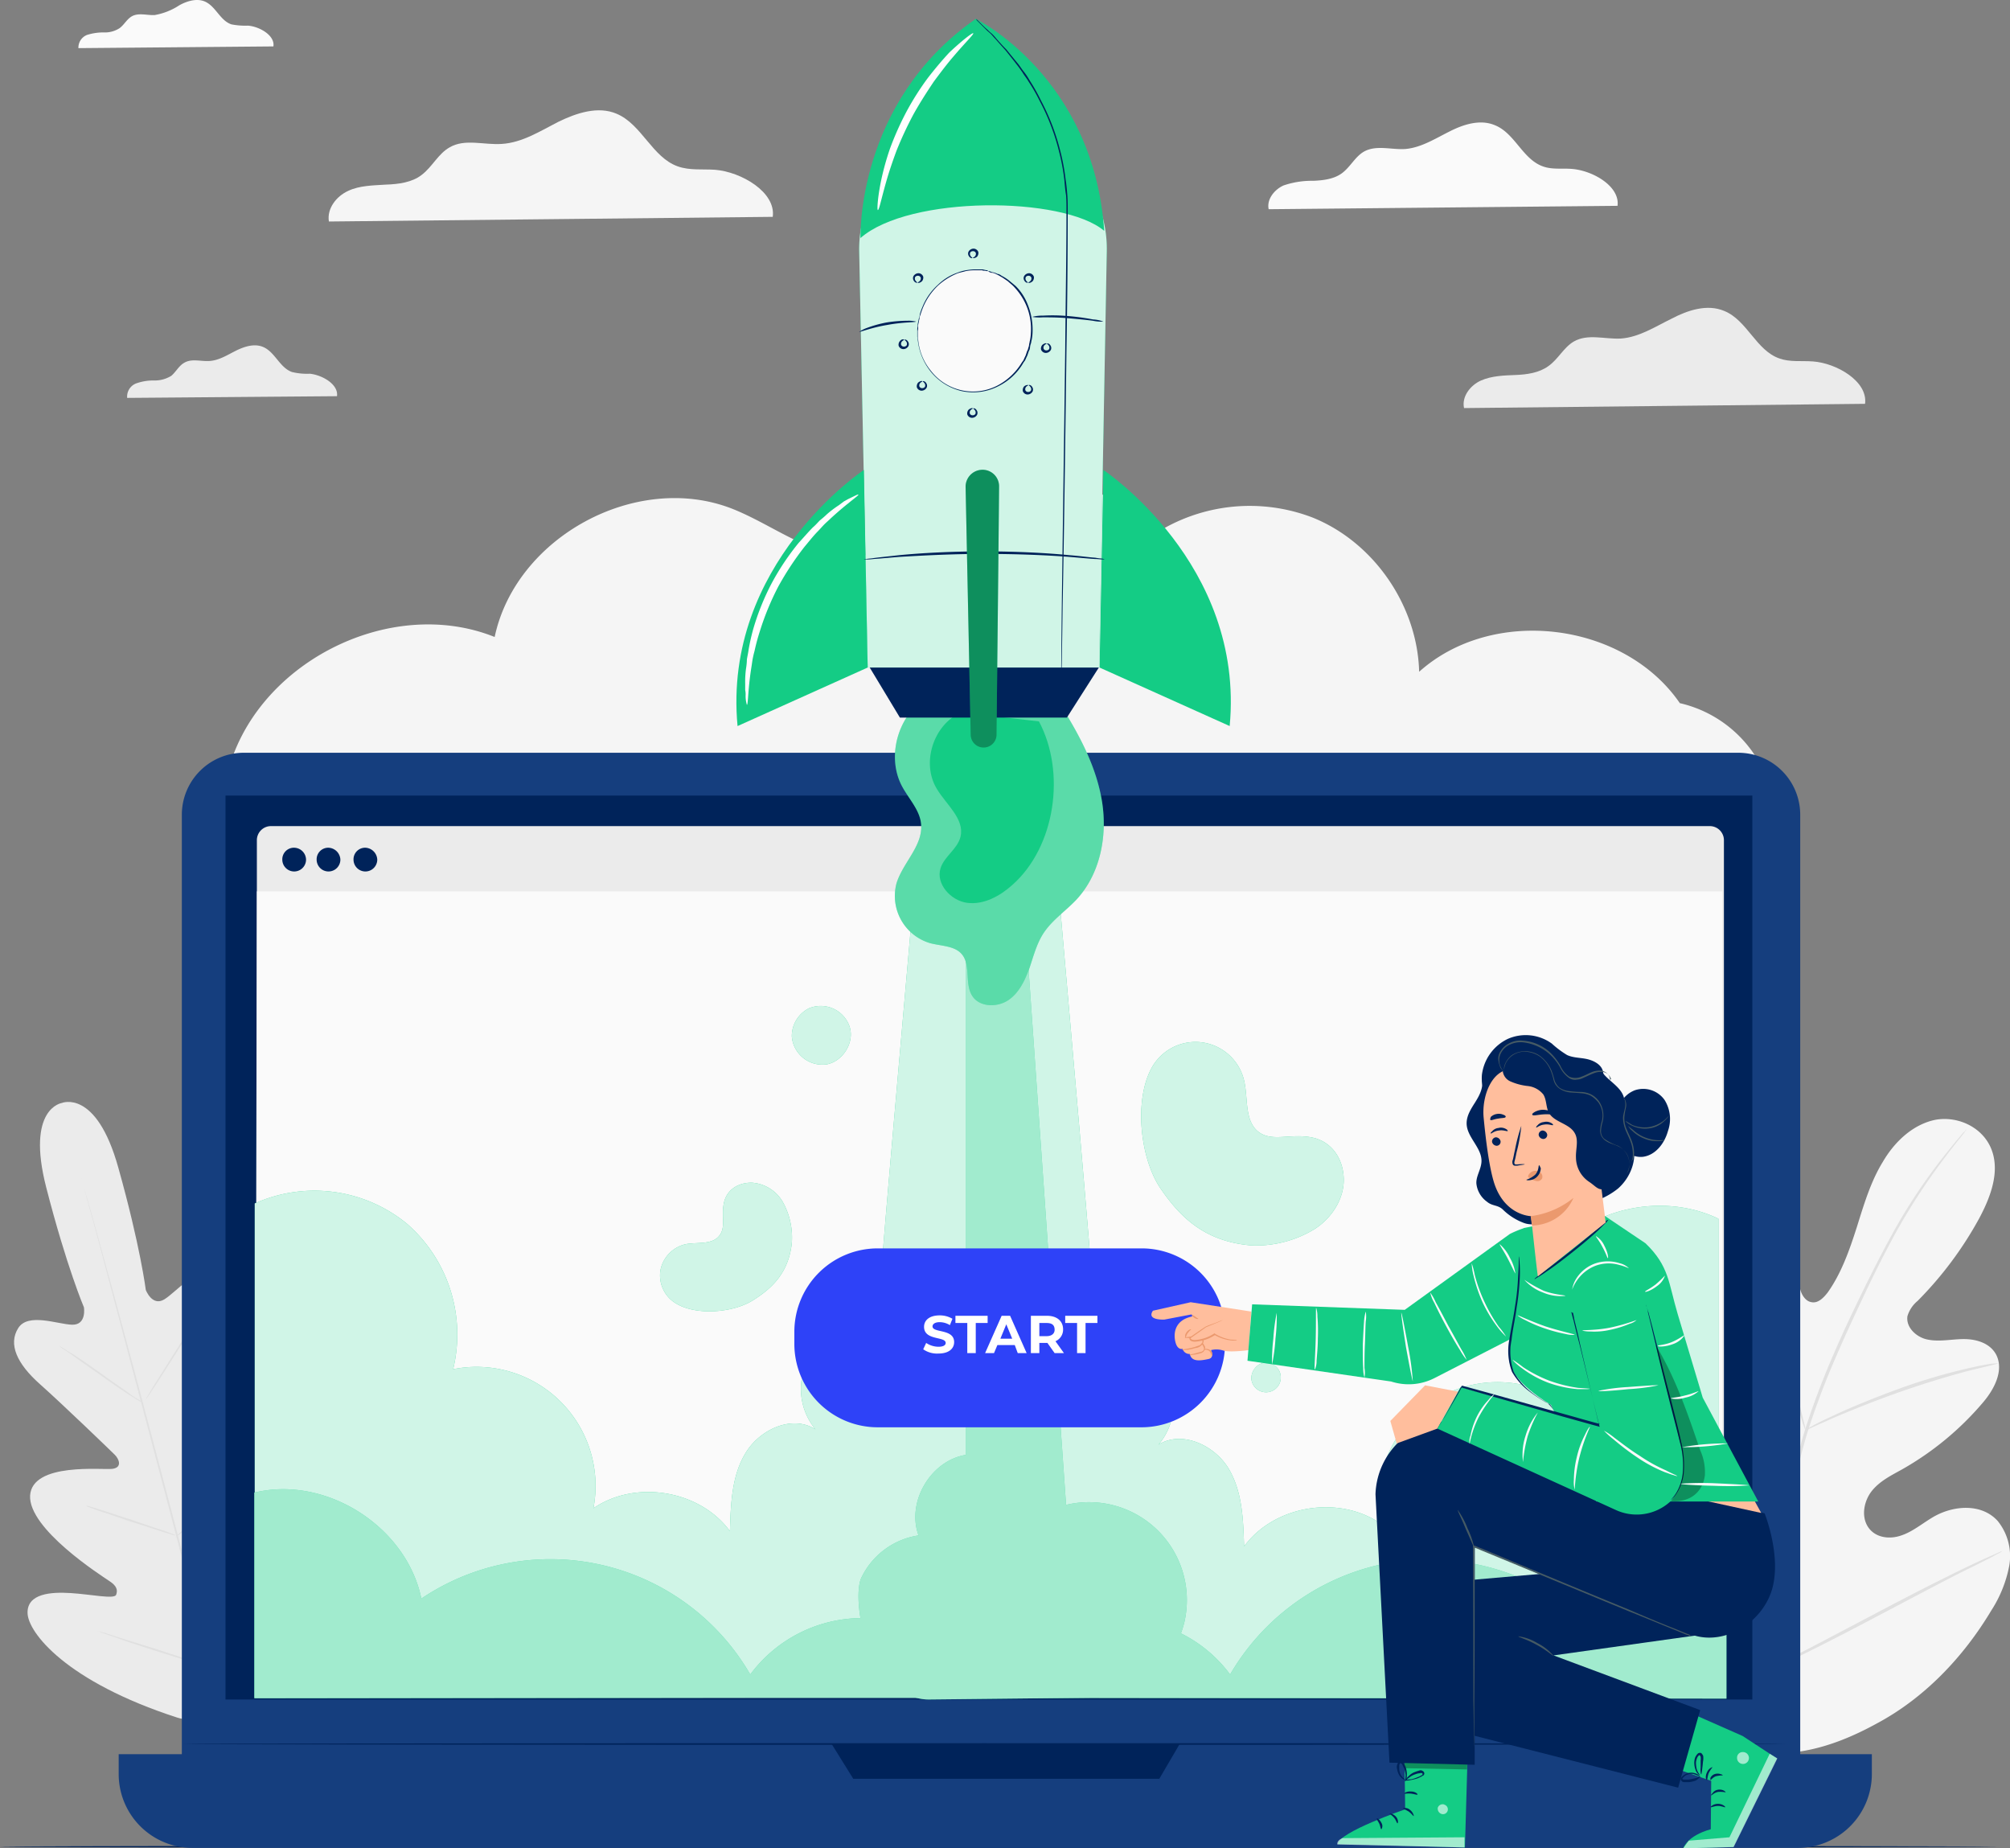 <?xml version="1.0" encoding="UTF-8"?>
<svg xmlns="http://www.w3.org/2000/svg" id="Group_37235" data-name="Group 37235" width="443.167" height="407.427" viewBox="0 0 443.167 407.427">
  <rect x="0" y="0" width="443.167" height="407.427" fill="#808080" stroke="none"/>
  <path id="Path_62955" data-name="Path 62955" d="M373.88,162.391c-12.336-17.944-41.215-21.5-57.477-6.917-.374-14.579-10-28.6-23.551-34.018a38.644,38.644,0,0,0-40.561,8.224c2.336-8.131-6.262-16.168-14.766-16.635s-16.355,4.112-23.645,8.5-15.14,8.878-23.645,8.318c-9.159-.654-16.822-7.01-25.421-10.375-21.028-8.131-47.57,6.263-52.243,28.319C89.3,138.466,59.488,153.793,53.6,178.186L394.067,182.2A27.057,27.057,0,0,0,373.88,162.391Z" transform="translate(-3.507 -7.394)" fill="#f5f5f5"></path>
  <path id="Path_62956" data-name="Path 62956" d="M376.21,47.261c.561-4.3-5.421-7.757-10-8.131-2.15-.187-4.393.187-6.449-.561-4.486-1.589-6.168-7.29-10.561-9.065-3.271-1.4-7.009-.187-10.093,1.4-3.178,1.589-6.262,3.551-9.72,3.832-3.084.187-6.355-.935-9.065.561-1.963,1.121-2.991,3.364-4.86,4.766-1.776,1.308-4.112,1.589-6.355,1.682a19.187,19.187,0,0,0-6.542,1.028c-2.056.935-3.738,3.084-3.271,5.234Z" transform="translate(-19.575 -1.89)" fill="#fafafa"></path>
  <path id="Path_62957" data-name="Path 62957" d="M61.489,10.231c.374-2.43-3.084-4.392-5.607-4.579a15.987,15.987,0,0,1-3.645-.28C49.713,4.53,48.779,1.353,46.349.325c-1.776-.748-3.925-.093-5.607.841a14.347,14.347,0,0,1-5.421,2.15c-1.682.093-3.551-.561-5.047.28-1.121.654-1.682,1.869-2.71,2.617a5.978,5.978,0,0,1-3.551.935,11.886,11.886,0,0,0-3.645.561,3,3,0,0,0-1.869,2.9Z" transform="translate(-1.209 0)" fill="#fafafa"></path>
  <path id="Path_62958" data-name="Path 62958" d="M433.8,93.766c.654-4.953-6.262-8.972-11.5-9.346-2.523-.187-5.047.187-7.383-.654-5.14-1.776-7.1-8.411-12.15-10.467-3.738-1.589-8.037-.187-11.589,1.682-3.645,1.776-7.2,4.112-11.215,4.393-3.551.187-7.29-1.121-10.374.654-2.243,1.308-3.458,3.925-5.607,5.421-2.056,1.5-4.766,1.869-7.29,1.963s-5.234.187-7.57,1.215-4.3,3.551-3.738,6.075Z" transform="translate(-22.59 -4.75)" fill="#ebebeb"></path>
  <path id="Path_62959" data-name="Path 62959" d="M76.258,92.663c.374-2.617-3.271-4.673-5.981-4.953a14,14,0,0,1-3.925-.374c-2.71-.935-3.738-4.393-6.355-5.514-1.963-.841-4.206-.093-6.075.841s-3.738,2.15-5.888,2.243c-1.869.093-3.832-.561-5.421.374-1.215.654-1.869,2.056-2.9,2.9A6.953,6.953,0,0,1,35.885,89.2a11.171,11.171,0,0,0-3.925.654A3.1,3.1,0,0,0,30,93.037Z" transform="translate(-1.959 -5.329)" fill="#ebebeb"></path>
  <path id="Path_62960" data-name="Path 62960" d="M175.446,49.5c.748-5.421-6.916-9.906-12.71-10.374-2.71-.187-5.607.187-8.224-.748-5.607-1.963-7.944-9.252-13.458-11.589-4.112-1.776-8.878-.187-12.9,1.776-4.019,2.056-7.944,4.579-12.43,4.86-3.925.28-8.131-1.215-11.5.748-2.523,1.4-3.832,4.3-6.168,6.075-2.15,1.682-5.14,2.056-7.944,2.15-2.8.187-5.794.187-8.318,1.4-2.617,1.215-4.673,3.925-4.206,6.729Z" transform="translate(-5.072 -1.702)" fill="#f5f5f5"></path>
  <path id="Path_62961" data-name="Path 62961" d="M13.862,260.131s-7.944,1.121-3.458,18.6,8.318,26.449,8.318,26.449.654,3.925-2.617,3.832c-3.178-.093-9.72-2.709-11.869.749-2.243,3.551-.28,7.85,4.766,12.336S24.609,336.766,25.544,337.7s1.682,2.8-.561,3.084c-2.15.28-17.664-1.494-18.131,5.889-.374,7.383,15.607,17.569,17.383,18.784,1.776,1.121,1.963,2.056,1.589,3.084s-5.514-.093-10-.373c-4.393-.28-9.626.093-9.533,4.392s8.5,15.14,33.084,23.084l11.589,2.991,8.5-8.5c17.383-19.252,19.252-32.8,17.2-36.635-2.056-3.738-6.729-1.5-10.374,1.028s-7.57,6.075-8.411,5.327c-.841-.654-1.028-1.589-.093-3.458s9.626-18.692,5.607-24.953c-4.112-6.168-16.635,3.085-18.6,4.02-2.056.841-2.336-1.216-2.056-2.431.374-1.308,4.393-15.42,6.449-21.868,2.056-6.355,1.682-11.121-2.056-13.084-3.645-1.869-7.944,3.644-10.654,5.326s-4.112-2.055-4.112-2.055-1.215-9.721-6.075-27.01C21.432,256.953,13.862,260.131,13.862,260.131Z" transform="translate(-0.217 -17.003)" fill="#ebebeb"></path>
  <path id="Path_62962" data-name="Path 62962" d="M52.178,402.574c-3.551-12.8-9.346-35.514-14.486-55.047s-9.813-37.2-13.178-50c-1.682-6.355-3.084-11.5-4.112-15.14-.467-1.776-.841-3.178-1.121-4.112a4.959,4.959,0,0,0-.28-1.028,7.58,7.58,0,0,1,.28,1.028c.28.935.654,2.336,1.215,4.112,1.028,3.551,2.43,8.692,4.206,15.14,3.551,12.8,8.224,30.467,13.364,49.906,5.14,19.533,10.935,42.336,14.392,55.14" transform="translate(-1.243 -18.138)" fill="#e0e0e0"></path>
  <path id="Path_62963" data-name="Path 62963" d="M13.9,317.448a4.262,4.262,0,0,1,.748.374c.467.28,1.121.748,1.963,1.215,1.682,1.028,3.925,2.617,6.449,4.392,2.43,1.776,4.673,3.271,6.355,4.486a14.2,14.2,0,0,0,1.963,1.308c.467.28.748.467.654.561a4.262,4.262,0,0,1-.748-.374c-.467-.28-1.121-.748-1.963-1.215-1.682-1.121-3.925-2.617-6.355-4.393-2.43-1.682-4.673-3.271-6.355-4.486-.748-.561-1.4-.935-1.963-1.308C14.18,317.635,13.9,317.448,13.9,317.448Z" transform="translate(-0.909 -20.768)" fill="#e0e0e0"></path>
  <path id="Path_62964" data-name="Path 62964" d="M34.4,328.556c-.093-.093,2.9-4.86,6.636-10.748s6.822-10.654,6.916-10.561-2.9,4.86-6.636,10.748S34.493,328.65,34.4,328.556Z" transform="translate(-2.25 -20.101)" fill="#e0e0e0"></path>
  <path id="Path_62965" data-name="Path 62965" d="M41.4,361.46a3.334,3.334,0,0,1,.654-.654c.467-.467,1.121-.935,1.776-1.589,1.5-1.308,3.645-3.178,5.888-5.327s4.206-4.112,5.607-5.607c.654-.654,1.215-1.308,1.682-1.776.374-.374.654-.654.654-.561,0,0-.187.281-.561.749s-.935,1.027-1.589,1.775c-1.4,1.5-3.271,3.552-5.514,5.7s-4.393,4.018-5.888,5.233c-.748.654-1.4,1.121-1.869,1.5Z" transform="translate(-2.708 -22.631)" fill="#e0e0e0"></path>
  <path id="Path_62966" data-name="Path 62966" d="M20.4,355.147a3.023,3.023,0,0,1,.841.187c.561.187,1.308.374,2.15.654,1.776.561,4.206,1.4,6.916,2.243,2.71.935,5.14,1.776,6.916,2.336.841.28,1.5.561,2.056.748.467.187.748.28.748.374a3.023,3.023,0,0,1-.841-.187c-.561-.187-1.308-.374-2.15-.654-1.776-.561-4.206-1.4-7.009-2.243-2.71-.935-5.14-1.776-6.916-2.336-.841-.28-1.5-.561-2.056-.748C20.586,355.334,20.305,355.24,20.4,355.147Z" transform="translate(-1.333 -23.234)" fill="#e0e0e0"></path>
  <path id="Path_62967" data-name="Path 62967" d="M22.9,384.647s.374.093,1.028.28c.748.187,1.589.467,2.71.841,2.336.748,5.421,1.682,8.972,2.8,3.458,1.122,6.636,2.15,8.878,2.991,1.121.374,1.963.654,2.71.935a3.65,3.65,0,0,1,.935.374s-.374-.093-1.028-.28c-.748-.187-1.589-.467-2.71-.841-2.336-.748-5.421-1.682-8.972-2.8-3.458-1.121-6.636-2.15-8.878-2.991-1.121-.374-1.963-.654-2.71-.935C23.18,384.74,22.9,384.647,22.9,384.647Z" transform="translate(-1.498 -25.164)" fill="#e0e0e0"></path>
  <path id="Path_62968" data-name="Path 62968" d="M49.3,391.633s.28-.28.748-.841c.561-.561,1.308-1.215,2.243-2.056,1.869-1.776,4.393-4.206,7.2-7.009s5.234-5.421,6.916-7.29c.841-.935,1.5-1.682,2.056-2.243.467-.561.748-.841.748-.748a3.657,3.657,0,0,1-.654.841c-.467.561-1.121,1.308-1.963,2.336-1.682,1.963-4.112,4.579-6.916,7.383s-5.327,5.234-7.29,6.916a25.918,25.918,0,0,1-2.336,1.963A4.653,4.653,0,0,1,49.3,391.633Z" transform="translate(-3.225 -24.3)" fill="#e0e0e0"></path>
  <path id="Path_62969" data-name="Path 62969" d="M406.83,402.638C387.484,391.89,380.194,368.058,377.951,346c-.374-3.645-1.308-7.477-.093-10.935s4.673-6.168,7.944-5.047c2.71.935,4.206,3.925,5.981,6.355a21.25,21.25,0,0,0,9.159,7.1c2.336.935,5.14,1.308,7.1-.28,2.71-2.15,2.523-6.542,1.963-10.187-.935-6.822-1.869-13.551-2.9-20.374-.467-3.645-1.028-7.383-.467-10.935.561-3.645,2.523-7.1,5.607-8.6,3.084-1.4,7.383,0,8.5,3.458.467,1.4.374,2.991.748,4.486.28,1.5,1.215,3.084,2.617,3.271,1.4.28,2.617-.935,3.551-2.15,2.991-4.206,4.766-9.252,6.355-14.206,1.589-5.047,3.084-10.187,5.794-14.579,2.617-4.486,6.635-8.224,11.5-9.252,4.86-.935,10.467,1.5,12.43,6.449s-.187,10.561-2.617,15.14a80.637,80.637,0,0,1-13.645,18.318,6.933,6.933,0,0,0-2.243,3.365c-.374,2.523,2.056,4.673,4.393,5.14,2.617.561,5.421-.093,8.037-.093,2.71,0,5.7.841,7.1,3.364,1.869,3.551-.467,7.85-2.991,10.748a66.009,66.009,0,0,1-17.664,14.579c-2.336,1.308-4.86,2.523-6.635,4.673s-2.523,5.607-.935,8.037,4.766,2.8,7.383,1.869c2.523-.841,4.673-2.71,7.1-4.112,4.393-2.523,10.561-2.991,14.112.935a12.325,12.325,0,0,1,2.523,10,27.653,27.653,0,0,1-3.925,9.72c-6.262,10.467-14.86,19.346-25.14,24.86C428.045,402.918,418.138,405.441,406.83,402.638Z" transform="translate(-24.681 -17.267)" fill="#f5f5f5"></path>
  <path id="Path_62970" data-name="Path 62970" d="M412.6,388.316a342.077,342.077,0,0,1,7.383-36.822c.841-3.178,1.589-6.355,2.43-9.533.841-3.084,1.589-6.262,2.523-9.252a175.6,175.6,0,0,1,6.355-16.822c2.243-5.234,4.579-10.093,6.822-14.673s4.393-8.692,6.449-12.43a123.784,123.784,0,0,1,11.215-16.729c1.5-1.869,2.617-3.271,3.458-4.206a5.3,5.3,0,0,1,.935-1.028c.187-.28.28-.374.374-.374a1.613,1.613,0,0,1-.28.374q-.28.421-.841,1.121c-.748.935-1.963,2.43-3.365,4.3a138.469,138.469,0,0,0-11.028,16.822c-2.056,3.738-4.206,7.944-6.355,12.43-2.15,4.579-4.486,9.439-6.729,14.673a173.605,173.605,0,0,0-6.355,16.729c-.935,2.991-1.682,6.075-2.523,9.159-.748,3.178-1.589,6.355-2.43,9.533a340.609,340.609,0,0,0-7.383,36.729" transform="translate(-26.993 -17.431)" fill="#e0e0e0"></path>
  <path id="Path_62971" data-name="Path 62971" d="M425.172,334.586s-.187-.561-.561-1.5c-.28-1.028-.748-2.43-1.215-4.206-.935-3.551-2.15-8.5-3.458-14.019s-2.523-10.374-3.551-13.925c-.467-1.776-.935-3.178-1.215-4.206s-.467-1.5-.374-1.589a9.573,9.573,0,0,1,.654,1.5c.374.935.841,2.336,1.4,4.112,1.122,3.551,2.43,8.411,3.738,13.925,1.215,5.421,2.43,10.28,3.271,14.019.374,1.682.748,3.084,1.028,4.206S425.266,334.586,425.172,334.586Z" transform="translate(-27.135 -19.309)" fill="#e0e0e0"></path>
  <path id="Path_62972" data-name="Path 62972" d="M468.523,321.547s-.561.187-1.682.467-2.71.654-4.673,1.122c-3.925,1.028-9.346,2.617-15.234,4.673s-11.121,4.206-14.86,5.794c-1.869.841-3.365,1.5-4.393,1.963s-1.589.748-1.682.654c0,0,.561-.374,1.589-.935s2.523-1.308,4.392-2.15c3.738-1.776,8.972-3.925,14.86-6.075a131.421,131.421,0,0,1,15.327-4.486c1.963-.467,3.645-.748,4.766-.935C467.963,321.547,468.523,321.547,468.523,321.547Z" transform="translate(-27.87 -21.036)" fill="#e0e0e0"></path>
  <path id="Path_62973" data-name="Path 62973" d="M410.893,391.869a2.312,2.312,0,0,1-.374-.561c-.28-.467-.561-.935-.935-1.589-.841-1.4-2.056-3.458-3.458-5.981-2.8-5.047-6.542-12.243-10.561-20.187s-7.664-15.14-10.374-20.187c-1.308-2.523-2.43-4.579-3.271-6.075a13.978,13.978,0,0,1-.841-1.682l-.28-.561a2.313,2.313,0,0,1,.374.561c.28.467.561.935.935,1.589.841,1.4,2.056,3.458,3.458,5.981,2.8,5.047,6.542,12.243,10.561,20.187s7.664,15.14,10.374,20.187c1.308,2.523,2.43,4.579,3.271,6.075a13.981,13.981,0,0,1,.841,1.682Z" transform="translate(-24.913 -21.919)" fill="#e0e0e0"></path>
  <path id="Path_62974" data-name="Path 62974" d="M468.507,365.847a4.277,4.277,0,0,0-.561.374,13.715,13.715,0,0,0-1.589.841c-1.5.748-3.458,1.776-5.981,2.991-5.047,2.523-11.869,6.168-19.533,10.187-7.57,4.019-14.579,7.57-19.626,10-2.523,1.215-4.579,2.15-6.075,2.8-.654.28-1.215.561-1.682.748a1.447,1.447,0,0,1-.561.187,4.271,4.271,0,0,0,.561-.374,13.721,13.721,0,0,0,1.589-.841c1.5-.748,3.458-1.776,5.981-2.991,5.047-2.523,11.869-6.168,19.533-10.187,7.57-4.019,14.579-7.57,19.626-10,2.523-1.215,4.579-2.15,6.075-2.8.654-.28,1.215-.561,1.682-.748A1.447,1.447,0,0,1,468.507,365.847Z" transform="translate(-27.013 -23.934)" fill="#e0e0e0"></path>
  <path id="Path_62975" data-name="Path 62975" d="M440.654,435.528c0,.093-98.6.28-220.28.28C98.6,435.809,0,435.715,0,435.528c0-.093,98.6-.28,220.28-.28C341.962,435.341,440.654,435.435,440.654,435.528Z" transform="translate(0 -28.475)" fill="#00235a"></path>
  <path id="Path_62976" data-name="Path 62976" d="M386.077,413.528H56.545A13.661,13.661,0,0,1,42.9,399.883V191.192a13.661,13.661,0,0,1,13.645-13.645H386.077a13.661,13.661,0,0,1,13.645,13.645V399.883A13.721,13.721,0,0,1,386.077,413.528Z" transform="translate(-2.807 -11.615)" fill="#153e7e"></path>
  <path id="Path_62977" data-name="Path 62977" d="M398.186,434.4H44.262A16.273,16.273,0,0,1,28,418.139v-4.392H414.541v4.392A16.294,16.294,0,0,1,398.186,434.4Z" transform="translate(-1.832 -27.068)" fill="#153e7e"></path>
  <path id="Path_62978" data-name="Path 62978" d="M389.835,187.647H53.2V386.9H389.835Z" transform="translate(-3.48 -12.276)" fill="#00235a"></path>
  <path id="Path_62979" data-name="Path 62979" d="M196.2,411.347l4.766,7.664h67.477l4.486-7.664Z" transform="translate(-12.836 -26.911)" fill="#00235a"></path>
  <path id="Path_62980" data-name="Path 62980" d="M380.973,386.716H63.684a3.112,3.112,0,0,1-3.084-3.084v-185.7a3.111,3.111,0,0,1,3.084-3.084H380.973a3.112,3.112,0,0,1,3.084,3.084v185.7A3.112,3.112,0,0,1,380.973,386.716Z" transform="translate(-3.965 -12.747)" fill="#ebebeb"></path>
  <path id="Path_62981" data-name="Path 62981" d="M383.657,388H60.2l.374-177.757H383.657Z" transform="translate(-3.938 -13.755)" fill="#fafafa"></path>
  <path id="Path_62982" data-name="Path 62982" d="M88.634,202.564a2.617,2.617,0,1,1-5.234,0,2.555,2.555,0,0,1,2.617-2.617A2.741,2.741,0,0,1,88.634,202.564Z" transform="translate(-5.456 -13.081)" fill="#00235a"></path>
  <path id="Path_62983" data-name="Path 62983" d="M71.834,202.564a2.617,2.617,0,1,1-5.234,0,2.555,2.555,0,0,1,2.617-2.617A2.673,2.673,0,0,1,71.834,202.564Z" transform="translate(-4.357 -13.081)" fill="#00235a"></path>
  <path id="Path_62984" data-name="Path 62984" d="M79.934,202.564a2.617,2.617,0,0,1-5.234,0,2.555,2.555,0,0,1,2.617-2.617A2.741,2.741,0,0,1,79.934,202.564Z" transform="translate(-4.887 -13.081)" fill="#00235a"></path>
  <path id="Path_62985" data-name="Path 62985" d="M396.644,411.334c0,.093-79.159.187-176.822.187S43,411.427,43,411.334s79.159-.187,176.822-.187C317.392,411.147,396.644,411.24,396.644,411.334Z" transform="translate(-2.813 -26.898)" fill="#00235a"></path>
  <path id="Path_62986" data-name="Path 62986" d="M349.539,286.731a32.33,32.33,0,0,0-10.28,32.149,26.24,26.24,0,0,0-30.935,30.654c-9.252-6.355-23.458-4.019-30.093,5.047-.187-5.981-.374-12.243-3.551-17.383-3.178-5.047-10.28-8.224-15.327-5.047a13.653,13.653,0,0,0,1.308-15.981,14.073,14.073,0,0,0-14.953-5.981c-.187-7.2-4.673-58.037-8.411-100.841H205.52c-3.645,42.149-8.037,90.561-8.131,97.476a13.784,13.784,0,0,0-14.953,5.981,13.959,13.959,0,0,0,1.308,15.981c-5.047-3.271-12.15-.093-15.327,5.047-3.178,5.047-3.364,11.4-3.551,17.383-6.635-9.065-20.841-11.4-30.093-5.047a26.24,26.24,0,0,0-30.935-30.654,32.392,32.392,0,0,0-10.28-32.149A32.181,32.181,0,0,0,60.1,278.974V387.946H382.81V282.339C372.249,277.292,358.7,279.068,349.539,286.731Z" transform="translate(-3.932 -13.696)" fill="#14cc85"></path>
  <g id="Group_37359" data-name="Group 37359" transform="translate(56.168 195.652)" opacity="0.8">
    <path id="Path_62987" data-name="Path 62987" d="M349.539,286.731a32.33,32.33,0,0,0-10.28,32.149,26.24,26.24,0,0,0-30.935,30.654c-9.252-6.355-23.458-4.019-30.093,5.047-.187-5.981-.374-12.243-3.551-17.383-3.178-5.047-10.28-8.224-15.327-5.047a13.653,13.653,0,0,0,1.308-15.981,14.073,14.073,0,0,0-14.953-5.981c-.187-7.2-4.673-58.037-8.411-100.841H205.52c-3.645,42.149-8.037,90.561-8.131,97.476a13.784,13.784,0,0,0-14.953,5.981,13.959,13.959,0,0,0,1.308,15.981c-5.047-3.271-12.15-.093-15.327,5.047-3.178,5.047-3.364,11.4-3.551,17.383-6.635-9.065-20.841-11.4-30.093-5.047a26.24,26.24,0,0,0-30.935-30.654,32.392,32.392,0,0,0-10.28-32.149A32.181,32.181,0,0,0,60.1,278.974V387.946H382.81V282.339C372.249,277.292,358.7,279.068,349.539,286.731Z" transform="translate(-60.1 -209.348)" fill="#fff"></path>
  </g>
  <path id="Path_62988" data-name="Path 62988" d="M347.663,366.077a51.9,51.9,0,0,0-39.906-7.383,51.237,51.237,0,0,0-32.617,24.112A30.012,30.012,0,0,0,264.3,373.74a24.127,24.127,0,0,0,.748-2.43,21.588,21.588,0,0,0-26.075-25.888l-9.533-136.075H216.916V334.395c-7.757,1.215-13.178,10.374-10.467,17.757a16.735,16.735,0,0,0-12.617,9.346c-.748,1.589-.841,5.047-.187,8.879a30.719,30.719,0,0,0-24.3,12.43,50.92,50.92,0,0,0-72.523-16.729C93.551,350.189,75.794,338.88,60,342.712v45.327l145.607-.187a10.671,10.671,0,0,0,3.084.467l35.607-.374,140.28.187V342.712C368.691,338.88,350.934,350.189,347.663,366.077Z" transform="translate(-3.925 -13.696)" fill="#14cc85"></path>
  <g id="Group_37360" data-name="Group 37360" transform="translate(56.075 195.652)" opacity="0.6">
    <path id="Path_62989" data-name="Path 62989" d="M347.663,366.077a51.9,51.9,0,0,0-39.906-7.383,51.237,51.237,0,0,0-32.617,24.112A30.012,30.012,0,0,0,264.3,373.74a24.127,24.127,0,0,0,.748-2.43,21.588,21.588,0,0,0-26.075-25.888l-9.533-136.075H216.916V334.395c-7.757,1.215-13.178,10.374-10.467,17.757a16.735,16.735,0,0,0-12.617,9.346c-.748,1.589-.841,5.047-.187,8.879a30.719,30.719,0,0,0-24.3,12.43,50.92,50.92,0,0,0-72.523-16.729C93.551,350.189,75.794,338.88,60,342.712v45.327l145.607-.187a10.671,10.671,0,0,0,3.084.467l35.607-.374,140.28.187V342.712C368.691,338.88,350.934,350.189,347.663,366.077Z" transform="translate(-60 -209.348)" fill="#fff"></path>
  </g>
  <path id="Path_62990" data-name="Path 62990" d="M219.415,163.747c-7.2,3.364-10.467,13.271-6.729,20.28,1.5,2.8,3.925,5.235,4.206,8.319.467,4.766-4.019,8.5-5.421,13.084a10.848,10.848,0,0,0,7.383,13.177c2.43.654,5.421.562,7.009,2.431,2.056,2.43.561,6.541,2.336,9.251,1.589,2.43,5.421,2.523,7.85.935s3.738-4.393,4.766-7.2c.935-2.8,1.682-5.7,3.364-8.036,1.869-2.617,4.579-4.486,6.822-6.822,5.327-5.607,7.009-14.019,5.794-21.682s-4.953-14.674-9.065-21.216" transform="translate(-13.808 -10.713)" fill="#14cc85"></path>
  <g id="Group_37361" data-name="Group 37361" transform="translate(197.25 153.034)" opacity="0.3">
    <path id="Path_62991" data-name="Path 62991" d="M219.415,163.747c-7.2,3.364-10.467,13.271-6.729,20.28,1.5,2.8,3.925,5.235,4.206,8.319.467,4.766-4.019,8.5-5.421,13.084a10.848,10.848,0,0,0,7.383,13.177c2.43.654,5.421.562,7.009,2.431,2.056,2.43.561,6.541,2.336,9.251,1.589,2.43,5.421,2.523,7.85.935s3.738-4.393,4.766-7.2c.935-2.8,1.682-5.7,3.364-8.036,1.869-2.617,4.579-4.486,6.822-6.822,5.327-5.607,7.009-14.019,5.794-21.682s-4.953-14.674-9.065-21.216" transform="translate(-211.057 -163.747)" fill="#fff"></path>
  </g>
  <path id="Path_62992" data-name="Path 62992" d="M226.221,168.047c-6.075,2.71-8.785,11.121-5.327,16.822,2.056,3.458,6.168,6.636,5.234,10.561-.654,2.71-3.551,4.3-4.393,6.916-1.121,3.458,2.243,7.2,5.888,7.664s7.2-1.5,9.907-3.925c9.533-8.411,11.869-24.86,5.888-36.075" transform="translate(-14.352 -10.994)" fill="#14cc85"></path>
  <path id="Path_62993" data-name="Path 62993" d="M260.241,110.848s31.215,20.654,27.85,56.449L259.4,154.4Z" transform="translate(-16.97 -7.252)" fill="#14cc85"></path>
  <path id="Path_62994" data-name="Path 62994" d="M204.7,156.648l7.1,11.776h36.822l7.1-11.121Z" transform="translate(-13.392 -10.248)" fill="#00235a"></path>
  <path id="Path_62995" data-name="Path 62995" d="M228.214,29.643A27.293,27.293,0,0,0,202.7,57.493l1.869,91.589H255.6l1.682-91.589A27.21,27.21,0,0,0,228.214,29.643Z" transform="translate(-13.261 -1.935)" fill="#14cc85"></path>
  <g id="Group_37362" data-name="Group 37362" transform="translate(189.434 27.64)" opacity="0.8">
    <path id="Path_62996" data-name="Path 62996" d="M228.214,29.643A27.293,27.293,0,0,0,202.7,57.493l1.869,91.589H255.6l1.682-91.589A27.21,27.21,0,0,0,228.214,29.643Z" transform="translate(-202.695 -29.575)" fill="#fff"></path>
  </g>
  <path id="Path_62997" data-name="Path 62997" d="M201.833,110.848S170.618,131.5,173.982,167.3l28.692-12.9Z" transform="translate(-11.366 -7.252)" fill="#14cc85"></path>
  <path id="Path_62998" data-name="Path 62998" d="M203,52.765c10.748-9.439,44.673-9.252,53.738-1.589C254.4,17.158,228.42,4.448,228.42,4.448,201.972,22.859,203,52.765,203,52.765Z" transform="translate(-13.28 -0.291)" fill="#14cc85"></path>
  <path id="Path_62999" data-name="Path 62999" d="M230.3,4.448l.28.28.841.841c.374.374.841.841,1.4,1.308a8.427,8.427,0,0,0,.935.841,10.229,10.229,0,0,1,.935,1.028c.654.748,1.4,1.589,2.243,2.43q1.122,1.4,2.523,3.084c.467.561.841,1.215,1.308,1.776A14.334,14.334,0,0,1,242.076,18a40.347,40.347,0,0,1,2.523,4.486A48.456,48.456,0,0,1,248.8,33.419a46.331,46.331,0,0,1,1.215,6.449c.187,1.121.28,2.243.374,3.364s.093,2.336.093,3.551c0,9.533-.093,19.907-.28,30.841-.28,21.87-.561,41.776-.841,56.075-.093,7.2-.187,12.991-.28,17.009,0,1.963-.093,3.551-.093,4.579v-4.579c.093-4.019.093-9.813.187-17.009.187-14.393.467-34.206.748-56.075.093-10.935.28-21.4.28-30.841,0-1.215,0-2.336-.093-3.458-.187-1.121-.28-2.243-.374-3.364a46.326,46.326,0,0,0-1.215-6.449,48.453,48.453,0,0,0-4.206-10.935,38.764,38.764,0,0,0-2.523-4.393c-.374-.654-.935-1.308-1.308-1.963-.467-.654-.841-1.215-1.308-1.776-.841-1.121-1.682-2.15-2.43-3.084q-1.262-1.4-2.243-2.523c-.374-.374-.654-.748-.935-1.028s-.654-.561-.935-.841l-1.4-1.4-.841-.841A.941.941,0,0,0,230.3,4.448Z" transform="translate(-15.067 -0.291)" fill="#00235a"></path>
  <path id="Path_63000" data-name="Path 63000" d="M241.34,79.751c1.6-7.258-2.574-14.351-9.328-15.842s-13.528,3.184-15.13,10.442,2.573,14.35,9.327,15.842S239.737,87.009,241.34,79.751Z" transform="translate(-14.166 -4.163)" fill="#fafafa"></path>
  <path id="Path_63001" data-name="Path 63001" d="M232.007,63.921h-.187c-.187,0-.374-.093-.654-.093a1.016,1.016,0,0,1-.467-.093h-1.963a10.3,10.3,0,0,0-1.682.187c-.561.187-1.308.28-1.963.561a14.41,14.41,0,0,0-4.112,2.617,14.032,14.032,0,0,0-3.364,4.953c-.187.467-.374,1.028-.561,1.589a2.728,2.728,0,0,0-.187.841c-.093.28-.093.561-.187.841l-.093.467v.467a2.587,2.587,0,0,1-.093.841v1.4l.093.467a12.444,12.444,0,0,0,2.8,6.916,11.706,11.706,0,0,0,14.673,3.271,13.712,13.712,0,0,0,5.421-5.14l.28-.374.187-.374c.093-.28.28-.561.374-.841l.28-.841.187-.374.093-.374a2.729,2.729,0,0,0,.187-.841c.093-.28.093-.561.187-.841a10.4,10.4,0,0,0,.187-1.589,13.253,13.253,0,0,0-.935-5.888,13.533,13.533,0,0,0-2.617-4.112c-.467-.561-1.028-.935-1.5-1.4-.561-.374-.935-.654-1.4-.935-.187-.093-.467-.28-.654-.374l-.561-.28a1.579,1.579,0,0,0-.467-.187.843.843,0,0,0-.467-.093c-.28-.093-.467-.093-.561-.187l-.28-.187h.187a1.328,1.328,0,0,1,.561.187,4.048,4.048,0,0,0,.467.093c.187.093.374.093.561.187a1.328,1.328,0,0,0,.561.187,2.343,2.343,0,0,1,.654.374,9.477,9.477,0,0,1,1.5.935c.467.374,1.028.841,1.589,1.308a11.69,11.69,0,0,1,2.71,4.206,14.876,14.876,0,0,1,1.028,5.981,10.3,10.3,0,0,1-.187,1.682c-.093.28-.093.561-.187.841a2.729,2.729,0,0,0-.187.841l-.093.467-.187.374-.28.841c-.093.28-.28.561-.374.841l-.187.374-.28.374a13,13,0,0,1-5.514,5.234,12.079,12.079,0,0,1-8.131,1.121,12.354,12.354,0,0,1-6.916-4.393,13.282,13.282,0,0,1-2.8-7.1l-.093-.467v-1.4a3.506,3.506,0,0,1,.093-.935V75.6l.093-.467c.093-.28.093-.561.187-.841a2.729,2.729,0,0,0,.187-.841,10.751,10.751,0,0,1,.561-1.589,13.073,13.073,0,0,1,3.458-4.953,11.535,11.535,0,0,1,4.206-2.617,9.019,9.019,0,0,1,1.963-.561,13.132,13.132,0,0,1,1.682-.187h1.963c.187,0,.28.093.467.093a1.824,1.824,0,0,0,.654.093C231.914,63.921,232.007,63.921,232.007,63.921Z" transform="translate(-14.157 -4.157)" fill="#00235a"></path>
  <path id="Path_63002" data-name="Path 63002" d="M215.223,75.834c0,.187-2.9.093-6.355.748-3.458.561-6.168,1.682-6.168,1.5a7.672,7.672,0,0,1,1.682-.841,25.969,25.969,0,0,1,4.393-1.215,29.869,29.869,0,0,1,4.579-.374A6.636,6.636,0,0,1,215.223,75.834Z" transform="translate(-13.261 -4.949)" fill="#00235a"></path>
  <path id="Path_63003" data-name="Path 63003" d="M259.2,75.752a8.8,8.8,0,0,1-2.336-.187c-1.4-.187-3.364-.374-5.514-.561s-4.112-.187-5.514-.187a9.791,9.791,0,0,1-2.336-.093,8.093,8.093,0,0,1,2.336-.28,38.916,38.916,0,0,1,5.607.093,52.977,52.977,0,0,1,5.514.748A7.188,7.188,0,0,1,259.2,75.752Z" transform="translate(-15.93 -4.866)" fill="#00235a"></path>
  <path id="Path_63004" data-name="Path 63004" d="M256.884,131.823h-.561c-.374,0-.935-.093-1.589-.093-1.4-.093-3.364-.28-5.7-.467-4.766-.374-11.4-.654-18.692-.654s-13.925.374-18.692.654c-2.336.187-4.3.374-5.7.467a10.188,10.188,0,0,1-1.589.093H203.8a1.357,1.357,0,0,1,.561-.093c.374-.093.935-.093,1.5-.187,1.308-.187,3.271-.374,5.7-.654,4.766-.467,11.4-.841,18.785-.841s14.019.374,18.785.841c2.43.187,4.3.467,5.7.561a12.8,12.8,0,0,0,1.5.187A3.013,3.013,0,0,1,256.884,131.823Z" transform="translate(-13.333 -8.508)" fill="#00235a"></path>
  <path id="Path_63005" data-name="Path 63005" d="M217.513,89.942c0,.093-.28.093-.561.467a.821.821,0,0,0-.093.654.631.631,0,0,0,.561.374.728.728,0,0,0,.654-.28.8.8,0,0,0,0-.654c-.187-.374-.467-.467-.467-.561s.467-.093.748.374a1,1,0,0,1,.093,1.028,1.3,1.3,0,0,1-1.121.654,1.127,1.127,0,0,1-1.028-.748,1.238,1.238,0,0,1,.28-1.028C217.139,89.755,217.513,89.849,217.513,89.942Z" transform="translate(-14.149 -5.879)" fill="#00235a"></path>
  <path id="Path_63006" data-name="Path 63006" d="M229.413,96.342c0,.093-.28.093-.561.467a.821.821,0,0,0-.093.654.631.631,0,0,0,.561.374.728.728,0,0,0,.654-.28.8.8,0,0,0,0-.654c-.187-.374-.467-.467-.467-.561s.467-.093.748.374a1,1,0,0,1,.093,1.028,1.3,1.3,0,0,1-1.121.654,1.127,1.127,0,0,1-1.028-.748,1.238,1.238,0,0,1,.28-1.028C229.039,96.155,229.413,96.249,229.413,96.342Z" transform="translate(-14.928 -6.298)" fill="#00235a"></path>
  <path id="Path_63007" data-name="Path 63007" d="M242.513,90.844c0,.093-.28.093-.561.467a.821.821,0,0,0-.093.654.631.631,0,0,0,.561.374.728.728,0,0,0,.654-.28.8.8,0,0,0,0-.654c-.187-.374-.467-.467-.467-.561s.467-.093.748.374a1,1,0,0,1,.093,1.028,1.3,1.3,0,0,1-1.122.654,1.127,1.127,0,0,1-1.028-.748,1.238,1.238,0,0,1,.28-1.028C242.139,90.657,242.607,90.844,242.513,90.844Z" transform="translate(-15.785 -5.94)" fill="#00235a"></path>
  <path id="Path_63008" data-name="Path 63008" d="M246.813,81.042c0,.093-.28.093-.561.467a.821.821,0,0,0-.093.654.631.631,0,0,0,.561.374.728.728,0,0,0,.654-.28.8.8,0,0,0,0-.654c-.187-.374-.467-.467-.467-.561s.467-.093.748.374a1,1,0,0,1,.093,1.028,1.3,1.3,0,0,1-1.121.654,1.127,1.127,0,0,1-1.028-.748,1.238,1.238,0,0,1,.28-1.028C246.439,80.855,246.813,80.949,246.813,81.042Z" transform="translate(-16.066 -5.297)" fill="#00235a"></path>
  <path id="Path_63009" data-name="Path 63009" d="M213.213,80.14c0,.093-.28.093-.561.467a.821.821,0,0,0-.093.654.631.631,0,0,0,.561.374.728.728,0,0,0,.654-.28.8.8,0,0,0,0-.654c-.187-.374-.467-.467-.467-.561s.467-.093.748.374a1,1,0,0,1,.093,1.028,1.3,1.3,0,0,1-1.121.654A1.127,1.127,0,0,1,212,81.448a1.238,1.238,0,0,1,.28-1.028C212.746,79.86,213.213,80.047,213.213,80.14Z" transform="translate(-13.868 -5.236)" fill="#00235a"></path>
  <path id="Path_63010" data-name="Path 63010" d="M242.527,66.5c0-.093.28-.093.561-.467a.821.821,0,0,0,.093-.654.631.631,0,0,0-.561-.374.728.728,0,0,0-.654.28.8.8,0,0,0,0,.654c.187.374.467.467.467.561s-.467.093-.748-.374a1,1,0,0,1-.093-1.028,1.3,1.3,0,0,1,1.121-.654,1.127,1.127,0,0,1,1.028.748,1.238,1.238,0,0,1-.28,1.028C242.9,66.69,242.527,66.6,242.527,66.5Z" transform="translate(-15.799 -4.216)" fill="#00235a"></path>
  <path id="Path_63011" data-name="Path 63011" d="M229.427,60.7c0-.093.28-.093.561-.467a.821.821,0,0,0,.093-.654.631.631,0,0,0-.561-.374.728.728,0,0,0-.654.28.8.8,0,0,0,0,.654c.187.374.467.467.467.561s-.467.093-.748-.374a1,1,0,0,1-.093-1.028,1.3,1.3,0,0,1,1.121-.654,1.127,1.127,0,0,1,1.028.748,1.238,1.238,0,0,1-.28,1.028C229.8,60.89,229.334,60.7,229.427,60.7Z" transform="translate(-14.942 -3.837)" fill="#00235a"></path>
  <path id="Path_63012" data-name="Path 63012" d="M216.427,66.5c0-.093.28-.093.561-.467a.821.821,0,0,0,.093-.654.631.631,0,0,0-.561-.374.728.728,0,0,0-.654.28.8.8,0,0,0,0,.654c.187.374.467.467.467.561s-.467.093-.748-.374a1,1,0,0,1-.093-1.028,1.3,1.3,0,0,1,1.121-.654,1.127,1.127,0,0,1,1.028.748,1.238,1.238,0,0,1-.28,1.028C216.8,66.69,216.427,66.6,216.427,66.5Z" transform="translate(-14.091 -4.216)" fill="#00235a"></path>
  <path id="Path_63013" data-name="Path 63013" d="M227.8,114.582l1.121,54.673a2.851,2.851,0,0,0,5.7,0c.093-9.813.467-42.991.561-54.766a3.642,3.642,0,0,0-4.206-3.645A3.731,3.731,0,0,0,227.8,114.582Z" transform="translate(-14.903 -7.248)" fill="#14cc85"></path>
  <g id="Group_37363" data-name="Group 37363" transform="translate(212.897 103.545)" opacity="0.3">
    <path id="Path_63014" data-name="Path 63014" d="M227.8,114.582l1.121,54.673a2.851,2.851,0,0,0,5.7,0c.093-9.813.467-42.991.561-54.766a3.642,3.642,0,0,0-4.206-3.645A3.731,3.731,0,0,0,227.8,114.582Z" transform="translate(-227.8 -110.794)"></path>
  </g>
  <path id="Path_63015" data-name="Path 63015" d="M228.122,7.846c.187.187-1.682,1.963-4.3,5.047-1.308,1.5-2.8,3.458-4.393,5.607-1.5,2.243-3.084,4.673-4.579,7.383a81.6,81.6,0,0,0-3.645,7.85q-1.4,3.785-2.243,6.729c-1.122,3.925-1.589,6.355-1.869,6.355-.187,0-.093-2.617.748-6.636a58.891,58.891,0,0,1,1.963-7.009,66.627,66.627,0,0,1,3.645-8.131,60.849,60.849,0,0,1,4.766-7.477c1.682-2.15,3.271-4.019,4.673-5.514C225.973,9.155,228.029,7.66,228.122,7.846Z" transform="translate(-13.543 -0.512)" fill="#fff"></path>
  <path id="Path_63016" data-name="Path 63016" d="M200.753,116.647c.187.187-2.43,1.869-6.075,5.234-.467.467-.935.841-1.4,1.308s-.935,1.028-1.4,1.5c-1.028,1.028-1.963,2.243-2.991,3.458a65.044,65.044,0,0,0-5.794,8.785,59.571,59.571,0,0,0-4.019,9.72,46.162,46.162,0,0,0-1.215,4.486,21.028,21.028,0,0,0-.467,2.056c-.093.654-.187,1.308-.28,1.869-.748,4.86-.654,7.944-.935,7.944a6.7,6.7,0,0,1-.28-2.15,4.551,4.551,0,0,0-.093-1.121v-1.4a21.465,21.465,0,0,1,.187-3.364,13.943,13.943,0,0,0,.187-1.963c.093-.654.28-1.4.374-2.15a45.365,45.365,0,0,1,1.028-4.579,54.543,54.543,0,0,1,4.019-10,55.43,55.43,0,0,1,5.981-8.972c1.122-1.215,2.15-2.43,3.178-3.458.561-.467,1.028-1.028,1.5-1.5.561-.467,1.028-.841,1.5-1.308a23.08,23.08,0,0,1,2.71-2.056l1.122-.841c.374-.187.654-.374,1.028-.561C200.006,116.927,200.66,116.554,200.753,116.647Z" transform="translate(-11.501 -7.63)" fill="#fff"></path>
  <path id="Path_63017" data-name="Path 63017" d="M159.252,305.583a7.189,7.189,0,0,1-3.458-7.29A7.3,7.3,0,0,1,161.4,292.5c2.523-.467,5.794.187,7.383-1.869,1.5-1.869.374-4.3,1.028-7.29.654-2.9,3.178-4.393,6.075-4.393a8.539,8.539,0,0,1,6.916,4.3,16.144,16.144,0,0,1,1.963,9.065c-.748,6.449-4.206,9.813-8.5,12.523C171.868,307.64,163.738,308.294,159.252,305.583Z" transform="translate(-10.187 -18.249)" fill="#14cc85"></path>
  <g id="Group_37364" data-name="Group 37364" transform="translate(145.518 260.699)" opacity="0.8">
    <path id="Path_63018" data-name="Path 63018" d="M159.252,305.583a7.189,7.189,0,0,1-3.458-7.29A7.3,7.3,0,0,1,161.4,292.5c2.523-.467,5.794.187,7.383-1.869,1.5-1.869.374-4.3,1.028-7.29.654-2.9,3.178-4.393,6.075-4.393a8.539,8.539,0,0,1,6.916,4.3,16.144,16.144,0,0,1,1.963,9.065c-.748,6.449-4.206,9.813-8.5,12.523C171.868,307.64,163.738,308.294,159.252,305.583Z" transform="translate(-155.705 -278.948)" fill="#fff"></path>
  </g>
  <path id="Path_63019" data-name="Path 63019" d="M271.444,251.636a11.014,11.014,0,0,1,20.467,2.617c.935,3.925,0,8.972,3.271,11.4,2.991,2.15,6.822.28,11.5,1.121,4.579.841,7.1,4.766,7.2,9.159s-2.617,8.6-6.355,11.028a24.838,24.838,0,0,1-14.019,3.645c-10.093-.841-15.514-5.981-20-12.523S267.613,258.832,271.444,251.636Z" transform="translate(-17.613 -16.078)" fill="#14cc85"></path>
  <g id="Group_37365" data-name="Group 37365" transform="translate(251.608 229.683)" opacity="0.8">
    <path id="Path_63020" data-name="Path 63020" d="M271.444,251.636a11.014,11.014,0,0,1,20.467,2.617c.935,3.925,0,8.972,3.271,11.4,2.991,2.15,6.822.28,11.5,1.121,4.579.841,7.1,4.766,7.2,9.159s-2.617,8.6-6.355,11.028a24.838,24.838,0,0,1-14.019,3.645c-10.093-.841-15.514-5.981-20-12.523S267.613,258.832,271.444,251.636Z" transform="translate(-269.221 -245.761)" fill="#fff"></path>
  </g>
  <path id="Path_63021" data-name="Path 63021" d="M190.538,237.808a6.857,6.857,0,0,0-3.738,6.168,6.77,6.77,0,0,0,7.664,6.168c3.645-.654,6.262-4.953,5.047-8.411A6.721,6.721,0,0,0,190.538,237.808Z" transform="translate(-12.221 -15.521)" fill="#14cc85"></path>
  <g id="Group_37366" data-name="Group 37366" transform="translate(174.576 221.729)" opacity="0.8">
    <path id="Path_63022" data-name="Path 63022" d="M190.538,237.808a6.857,6.857,0,0,0-3.738,6.168,6.77,6.77,0,0,0,7.664,6.168c3.645-.654,6.262-4.953,5.047-8.411A6.721,6.721,0,0,0,190.538,237.808Z" transform="translate(-186.797 -237.251)" fill="#fff"></path>
  </g>
  <path id="Path_63023" data-name="Path 63023" d="M297.069,321.726a3.671,3.671,0,0,0-1.869,3.084,3.255,3.255,0,1,0,1.869-3.084Z" transform="translate(-19.313 -21.028)" fill="#14cc85"></path>
  <g id="Group_37367" data-name="Group 37367" transform="translate(275.887 300.4)" opacity="0.8">
    <path id="Path_63024" data-name="Path 63024" d="M297.069,321.726a3.671,3.671,0,0,0-1.869,3.084,3.255,3.255,0,1,0,1.869-3.084Z" transform="translate(-295.2 -321.428)" fill="#fff"></path>
  </g>
  <path id="Path_63025" data-name="Path 63025" d="M263.942,333.886H205.811A18.387,18.387,0,0,1,187.4,315.475v-2.617a18.387,18.387,0,0,1,18.411-18.411h58.131a18.387,18.387,0,0,1,18.411,18.411v2.617A18.447,18.447,0,0,1,263.942,333.886Z" transform="translate(-12.26 -19.263)" fill="#2e42f8"></path>
  <path id="Path_63026" data-name="Path 63026" d="M217.8,317.724l.654-1.4a4.908,4.908,0,0,0,2.71.841c1.122,0,1.589-.374,1.589-.841,0-1.5-4.766-.467-4.766-3.551,0-1.4,1.121-2.523,3.458-2.523a5.449,5.449,0,0,1,2.8.748l-.561,1.4a4.366,4.366,0,0,0-2.243-.654c-1.121,0-1.589.467-1.589.935,0,1.5,4.766.467,4.766,3.458,0,1.4-1.122,2.523-3.458,2.523A5.324,5.324,0,0,1,217.8,317.724Z" transform="translate(-14.249 -20.297)" fill="#fff"></path>
  <path id="Path_63027" data-name="Path 63027" d="M228.017,311.936H225.4v-1.589h7.1v1.589h-2.617v6.635h-1.869Z" transform="translate(-14.746 -20.304)" fill="#fff"></path>
  <path id="Path_63028" data-name="Path 63028" d="M238.942,316.8H235.11l-.748,1.776H232.4l3.645-8.224h1.869l3.645,8.224H239.6Zm-.561-1.4-1.308-3.178-1.308,3.178Z" transform="translate(-15.204 -20.304)" fill="#fff"></path>
  <path id="Path_63029" data-name="Path 63029" d="M248.434,318.571l-1.589-2.243h-1.776v2.243H243.2v-8.224h3.551c2.15,0,3.551,1.122,3.551,2.991a2.779,2.779,0,0,1-1.682,2.617l1.869,2.617Zm-1.776-6.635h-1.589v2.9h1.589c1.122,0,1.776-.561,1.776-1.4C248.434,312.4,247.873,311.936,246.658,311.936Z" transform="translate(-15.911 -20.304)" fill="#fff"></path>
  <path id="Path_63030" data-name="Path 63030" d="M253.917,311.936H251.3v-1.589h7.1v1.589h-2.617v6.635h-1.869Z" transform="translate(-16.441 -20.304)" fill="#fff"></path>
  <path id="Path_63031" data-name="Path 63031" d="M391.9,415.084l11.028,3.832-.093,10.654c-5.327,1.5-6.075,4.206-6.075,4.206l11.028-.28,9.626-19.533-7.57-4.953-14.206-6.262" transform="translate(-25.639 -26.349)" fill="#14cc85"></path>
  <g id="Group_37368" data-name="Group 37368" transform="translate(371.121 386.586)" opacity="0.6">
    <path id="Path_63032" data-name="Path 63032" d="M417.848,414.676l-9.626,19.533-11.121.28,1.215-1.682,8.972-.748,8.878-18.411Z" transform="translate(-397.1 -413.648)" fill="#fff"></path>
  </g>
  <path id="Path_63033" data-name="Path 63033" d="M403.6,426.2c.093.093.748-.28,1.589-.28s1.5.374,1.589.28-.561-.748-1.589-.748C404.065,425.448,403.411,426.2,403.6,426.2Z" transform="translate(-26.402 -27.834)" fill="#00235a"></path>
  <path id="Path_63034" data-name="Path 63034" d="M403.7,423.359c.093.093.561-.56,1.5-.747a6.286,6.286,0,0,1,1.682.093c0-.093-.093-.188-.374-.375a2.144,2.144,0,0,0-1.4-.186,1.716,1.716,0,0,0-1.121.747C403.7,423.173,403.6,423.359,403.7,423.359Z" transform="translate(-26.408 -27.615)" fill="#00235a"></path>
  <path id="Path_63035" data-name="Path 63035" d="M403.5,419.748c.093.093.467-.56,1.215-.84a7,7,0,0,1,1.5-.187c0-.093-.093-.187-.467-.28a2.038,2.038,0,0,0-1.308,0,1.683,1.683,0,0,0-.935.84Z" transform="translate(-26.398 -27.368)" fill="#00235a"></path>
  <path id="Path_63036" data-name="Path 63036" d="M402.682,419.651c.093,0,.093-.748.374-1.5a6.084,6.084,0,0,1,.841-1.308c0-.093-.841.187-1.215,1.121C402.215,418.9,402.5,419.744,402.682,419.651Z" transform="translate(-26.328 -27.27)" fill="#00235a"></path>
  <path id="Path_63037" data-name="Path 63037" d="M401.2,418.213c.093,0,.187-.561.28-1.5.093-.561.093-1.028.187-1.589a3.769,3.769,0,0,0,0-1.028,1.955,1.955,0,0,0-.374-.561c-.187-.187-.561-.093-.748,0a2.848,2.848,0,0,0-.654.935,3.975,3.975,0,0,0-.187,1.028,4.527,4.527,0,0,0,.28,1.682,2.3,2.3,0,0,0,.935,1.215c.093-.093-.374-.467-.654-1.308a6.5,6.5,0,0,1-.187-1.5,2.729,2.729,0,0,1,.187-.841,1.475,1.475,0,0,1,.467-.748c.093-.093.187-.093.187,0,.093.093.187.187.187.28a2.541,2.541,0,0,1,0,.841v1.589A4.279,4.279,0,0,0,401.2,418.213Z" transform="translate(-26.149 -27.048)" fill="#00235a"></path>
  <path id="Path_63038" data-name="Path 63038" d="M400.8,418.987a2.077,2.077,0,0,0-1.122-.748,2.816,2.816,0,0,0-3.178,1.121,1.016,1.016,0,0,0,.093.467l.28.28a1.185,1.185,0,0,0,.561.093h.935a7,7,0,0,0,1.5-.374c.654-.467,1.028-.841.935-.841,0-.093-.374.187-1.215.374q-.561.14-1.4.28h-.841c-.187,0-.28,0-.374-.093s-.093,0-.093-.093.093-.187.187-.28l.28-.28a1.878,1.878,0,0,1,.748-.374,2.143,2.143,0,0,1,1.308-.093A11.786,11.786,0,0,1,400.8,418.987Z" transform="translate(-25.94 -27.354)" fill="#00235a"></path>
  <g id="Group_37369" data-name="Group 37369" transform="translate(382.99 386.204)" opacity="0.6">
    <path id="Path_63039" data-name="Path 63039" d="M409.8,414.556a1.308,1.308,0,1,0,1.308-1.308A1.226,1.226,0,0,0,409.8,414.556Z" transform="translate(-409.8 -413.238)" fill="#fff"></path>
  </g>
  <path id="Path_63040" data-name="Path 63040" d="M330.273,411.248l.187,14.486s-14.673,5.047-14.86,7.664l28.037.748.654-22.523Z" transform="translate(-20.647 -26.905)" fill="#14cc85"></path>
  <g id="Group_37370" data-name="Group 37370" transform="translate(316.967 397.706)" opacity="0.6">
    <path id="Path_63041" data-name="Path 63041" d="M340.6,425.641a1.066,1.066,0,1,1-.561,2.056,1.224,1.224,0,0,1-.841-1.4,1.137,1.137,0,0,1,1.5-.654" transform="translate(-339.155 -425.546)" fill="#fff"></path>
  </g>
  <g id="Group_37371" data-name="Group 37371" transform="translate(294.841 404.997)" opacity="0.6">
    <path id="Path_63042" data-name="Path 63042" d="M343.536,435.591v-2.243l-26.916.187s-1.308.467-1.122,1.4Z" transform="translate(-315.48 -433.348)" fill="#fff"></path>
  </g>
  <path id="Path_63043" data-name="Path 63043" d="M330.9,426.54a14.535,14.535,0,0,1,1.308.654c.654.467,1.028,1.028,1.121,1.028s-.093-.841-.841-1.4A1.553,1.553,0,0,0,330.9,426.54Z" transform="translate(-21.648 -27.898)" fill="#00235a"></path>
  <path id="Path_63044" data-name="Path 63044" d="M327.8,427.746c0,.093.561.374,1.028.935s.561,1.215.748,1.215c.093,0,.28-.748-.374-1.5C328.548,427.746,327.8,427.652,327.8,427.746Z" transform="translate(-21.445 -27.982)" fill="#00235a"></path>
  <path id="Path_63045" data-name="Path 63045" d="M325.827,431.281a1.3,1.3,0,0,0,0-1.4c-.374-.748-.935-1.122-1.028-.935-.093.093.28.561.561,1.121C325.64,430.72,325.64,431.281,325.827,431.281Z" transform="translate(-21.248 -28.059)" fill="#00235a"></path>
  <path id="Path_63046" data-name="Path 63046" d="M331.3,423.014c.093.093.654-.093,1.5,0,.748.093,1.4.374,1.4.187.093-.093-.467-.654-1.4-.654C331.86,422.454,331.206,422.921,331.3,423.014Z" transform="translate(-21.674 -27.643)" fill="#00235a"></path>
  <g id="Group_37372" data-name="Group 37372" transform="translate(309.626 387.147)" opacity="0.3">
    <path id="Path_63047" data-name="Path 63047" d="M331.3,414.248v2.617l13.832.28.093-2.336Z" transform="translate(-331.3 -414.248)"></path>
  </g>
  <path id="Path_63048" data-name="Path 63048" d="M331.3,419.7c0,.093.561.187,1.4,0a11.626,11.626,0,0,0,1.5-.374c.28-.093.561-.28.841-.374a2.043,2.043,0,0,1,.467-.28.547.547,0,0,0,.093-.748c-.093-.187-.374-.28-.561-.374a1.185,1.185,0,0,0-.561.093,8.813,8.813,0,0,0-.841.28,3.52,3.52,0,0,0-1.308.841c-.654.561-.935,1.122-.841,1.122s.374-.374,1.028-.841a4.28,4.28,0,0,1,1.308-.654,2.728,2.728,0,0,1,.841-.187c.28-.093.561-.093.654.093v.187c-.093.093-.187.187-.28.187a2.8,2.8,0,0,1-.748.374,8.223,8.223,0,0,1-1.4.467C331.861,419.6,331.3,419.7,331.3,419.7Z" transform="translate(-21.674 -27.317)" fill="#00235a"></path>
  <path id="Path_63049" data-name="Path 63049" d="M331.371,419.834c.093,0,.374-.467.374-1.308a5.191,5.191,0,0,0-.187-1.589,3.318,3.318,0,0,0-.374-.841c-.187-.28-.374-.654-.841-.748a.631.631,0,0,0-.561.374c-.093.187-.093.374-.187.467a1.592,1.592,0,0,0,0,.935,3.569,3.569,0,0,0,.561,1.5c.561.748,1.121.935,1.121.841.093-.093-.467-.374-.841-1.028a3.042,3.042,0,0,1-.374-1.308v-.841c.093-.28.187-.561.28-.467a.738.738,0,0,1,.467.467,5.552,5.552,0,0,0,.374.748,9.269,9.269,0,0,1,.28,1.4C331.464,419.273,331.277,419.741,331.371,419.834Z" transform="translate(-21.558 -27.173)" fill="#00235a"></path>
  <path id="Path_63050" data-name="Path 63050" d="M396.259,401.011l-32.336-12.056,34.019-4.766,1.682-16.542-63.551,5.514L327.1,386.152l2.336,16.168L391.4,418.114Z" transform="translate(-21.4 -24.052)" fill="#00235a"></path>
  <path id="Path_63051" data-name="Path 63051" d="M327.584,410.473,324.5,351.314a16.705,16.705,0,0,1,21.963-15.327l41.215,13.738,22.617,5.794s3.832,9.533,1.589,16.916c-2.243,7.2-10.187,12.056-17.1,10-8.692-2.523-48.411-19.626-48.411-19.626V410.94Z" transform="translate(-21.229 -21.925)" fill="#00235a"></path>
  <path id="Path_63052" data-name="Path 63052" d="M395.537,384.541a.723.723,0,0,1-.28-.093,3.166,3.166,0,0,0-.748-.28c-.654-.28-1.589-.654-2.71-1.121-2.336-.935-5.7-2.336-9.907-4.019-8.411-3.458-19.906-8.224-32.617-13.458a12.48,12.48,0,0,0-1.682-.654l.28-.187c0,13.365,0,25.421-.094,34.112,0,4.3,0,7.85-.093,10.28,0-2.43,0-5.981-.094-10.28,0-8.692,0-20.748-.093-34.112v-.28l.28.093c.561.187,1.122.467,1.682.654,12.71,5.327,24.206,10.093,32.617,13.551,4.112,1.776,7.477,3.178,9.906,4.112,1.122.467,2.056.841,2.71,1.121a2.233,2.233,0,0,1,.654.28C395.537,384.448,395.537,384.541,395.537,384.541Z" transform="translate(-22.734 -23.843)" fill="#455a64"></path>
  <path id="Path_63053" data-name="Path 63053" d="M358.2,385.946a10.869,10.869,0,0,1,4.206,1.5,11.305,11.305,0,0,1,3.551,2.8c-.093.093-1.589-1.308-3.738-2.43C360.069,386.6,358.2,386.133,358.2,385.946Z" transform="translate(-23.434 -25.248)" fill="#455a64"></path>
  <path id="Path_63054" data-name="Path 63054" d="M343.9,356.147a17.7,17.7,0,0,1,2.15,4.019,19.492,19.492,0,0,1,1.5,4.3c-.093,0-.841-1.869-1.869-4.112C344.741,358.016,343.806,356.24,343.9,356.147Z" transform="translate(-22.498 -23.3)" fill="#455a64"></path>
  <path id="Path_63055" data-name="Path 63055" d="M342.953,328.15l-7.29-1.4L328,334.6l1.4,4.953,8.972-3.271Z" transform="translate(-21.458 -21.377)" fill="#ffbe9d"></path>
  <path id="Path_63056" data-name="Path 63056" d="M271.976,309.016l8.318-1.869,13.365,2.056-.561,8.5s-4.112.561-5.607.093a4.981,4.981,0,0,0-2.71-.093s.841,1.682-.561,1.963-3.738.841-4.112-1.121a1.53,1.53,0,0,1-1.589-1.121s-1.121.374-1.589-1.5-.187-4.766,3.551-5.607c.187,0,.28-.467-.093-.467l-5.888,1.122C274.406,310.979,270.481,311.166,271.976,309.016Z" transform="translate(-17.771 -20.094)" fill="#ffbe9d"></path>
  <path id="Path_63057" data-name="Path 63057" d="M279.461,315.52c0-.093.561-.187,1.4-.28a8.057,8.057,0,0,1,1.589-.093,1.137,1.137,0,0,1,.935.467.978.978,0,0,1,.093,1.121,2.09,2.09,0,0,1-1.682,1.028c-.561.187-1.121.28-1.5.374-.841.093-1.4.093-1.4,0s.561-.092,1.4-.279a11.626,11.626,0,0,0,1.5-.374l.841-.281c.28-.093.467-.373.654-.56a1.026,1.026,0,0,0,0-.749,2.338,2.338,0,0,0-.654-.373c-.561,0-1.121.093-1.5.093C280.021,315.52,279.461,315.52,279.461,315.52Z" transform="translate(-18.246 -20.616)" fill="#eb996e"></path>
  <path id="Path_63058" data-name="Path 63058" d="M280.907,313.545c0,.093-.374.28-.748.841-.374.467-.374,1.028-.467,1.028s-.28-.56.187-1.214S280.907,313.451,280.907,313.545Z" transform="translate(-18.29 -20.511)" fill="#eb996e"></path>
  <path id="Path_63059" data-name="Path 63059" d="M283.31,316.847h.187c.187,0,.28.28.374.467a.817.817,0,0,1,.093.935,1.14,1.14,0,0,1-.841.748,7.565,7.565,0,0,1-1.776.374,1.583,1.583,0,0,1-.748,0c0-.093.28-.093.748-.187s1.028-.28,1.776-.467a.925.925,0,0,0,.654-.467.768.768,0,0,0-.093-.654,1,1,0,0,0-.28-.467Z" transform="translate(-18.357 -20.729)" fill="#eb996e"></path>
  <path id="Path_63060" data-name="Path 63060" d="M284.1,318.334a.4.4,0,0,1,.374-.187,1.8,1.8,0,0,1,.935.28,1.108,1.108,0,0,1,.467.841c0,.28,0,.374-.093.374s-.093-.093-.187-.374a2.342,2.342,0,0,0-.374-.654,1.491,1.491,0,0,0-.748-.28C284.193,318.334,284.1,318.427,284.1,318.334Z" transform="translate(-18.586 -20.814)" fill="#eb996e"></path>
  <path id="Path_63061" data-name="Path 63061" d="M287.99,311.247l-3.738,1.5-3.551,2.523s0,.841,1.963.561a9.166,9.166,0,0,0,3.551-1.4s2.617,1.682,4.953,1.308" transform="translate(-18.364 -20.362)" fill="#ffbe9d"></path>
  <path id="Path_63062" data-name="Path 63062" d="M291.067,315.74a.546.546,0,0,1-.374.093,3.717,3.717,0,0,1-1.028,0,9.4,9.4,0,0,1-3.551-1.215h.187a9.1,9.1,0,0,1-4.393,1.5,1.822,1.822,0,0,1-.748-.093.7.7,0,0,1-.561-.654v-.093l.093-.093c1.308-.935,2.523-1.776,3.551-2.43,1.121-.467,2.056-.748,2.71-1.028a7.628,7.628,0,0,1,1.028-.374s-.374.187-1.028.467-1.589.654-2.71,1.121c-1.028.748-2.243,1.589-3.551,2.523l.093-.187c0,.093.187.28.374.374a1.59,1.59,0,0,0,.654.093,8.656,8.656,0,0,0,4.206-1.4l.093-.093.093.093a9.461,9.461,0,0,0,3.458,1.308C290.6,315.74,291.067,315.646,291.067,315.74Z" transform="translate(-18.357 -20.369)" fill="#eb996e"></path>
  <path id="Path_63063" data-name="Path 63063" d="M282.6,310.987c0,.093-.467.093-.841-.187-.467-.28-.654-.654-.561-.654.093-.093.374.187.748.374C282.226,310.8,282.6,310.893,282.6,310.987Z" transform="translate(-18.395 -20.289)" fill="#eb996e"></path>
  <path id="Path_63064" data-name="Path 63064" d="M294.3,318.9l31.682,4.579a12.519,12.519,0,0,0,9.533-.748l28.224-14.486-8.411-18.6a23.753,23.753,0,0,0-3.178,1.308l-23.178,16.729-33.645-1.215Z" transform="translate(-19.254 -18.949)" fill="#14cc85"></path>
  <path id="Path_63065" data-name="Path 63065" d="M413.851,356.22l-1.963-3.551L390.3,347.248l2.523,4.393Z" transform="translate(-25.534 -22.718)" fill="#ffbe9d"></path>
  <path id="Path_63066" data-name="Path 63066" d="M359.278,289.411c0,.748-3.178,24.206-3.178,28.972s9.159,10,9.159,10l10,21.308h35.7l-12.243-22.9L393.2,308.383c-2.056-6.916-1.869-10.561-7.1-15.607l-10-6.729Z" transform="translate(-23.297 -18.714)" fill="#14cc85"></path>
  <path id="Path_63067" data-name="Path 63067" d="M368.539,308.655l5.981,25.14-30.28-8.5-5.14,9.159,39.346,17.944a11,11,0,0,0,13.645-3.738,11.159,11.159,0,0,0,1.682-9.065L384.988,305.1a8.42,8.42,0,0,0-16.449,3.551Z" transform="translate(-22.185 -19.546)" fill="#14cc85"></path>
  <path id="Path_63068" data-name="Path 63068" d="M365.8,330.173s-.654-1.215-.935-1.308l-.935-.467a34.346,34.346,0,0,1-3.365-2.243,14,14,0,0,1-3.925-4.392,13.187,13.187,0,0,1-.561-7.2c.374-2.523.935-4.953,1.215-7.1a52.29,52.29,0,0,0,.654-5.794c.093-1.682.187-2.991.187-3.925v-1.5a1.473,1.473,0,0,0,.093.374c0,.28.093.654.093,1.121a28.271,28.271,0,0,1,0,4.019,53.711,53.711,0,0,1-.654,5.888c-.28,2.243-.841,4.579-1.121,7.1a13.366,13.366,0,0,0,.467,7.009,14.708,14.708,0,0,0,3.738,4.392,26.026,26.026,0,0,0,3.271,2.243C364.775,328.678,365.8,330.173,365.8,330.173Z" transform="translate(-23.28 -19.381)" fill="#00235a"></path>
  <path id="Path_63069" data-name="Path 63069" d="M378.262,287.746a4.826,4.826,0,0,1-.561.654l-1.589,1.589c-1.4,1.308-3.365,2.991-5.607,4.766s-4.3,3.364-5.888,4.393a19.8,19.8,0,0,1-1.869,1.215c-.467.28-.654.467-.748.374,0,0,.187-.187.654-.561s1.121-.841,1.776-1.308c1.5-1.121,3.551-2.71,5.794-4.486s4.206-3.458,5.607-4.673c.654-.561,1.215-1.028,1.682-1.5C377.981,287.84,378.168,287.653,378.262,287.746Z" transform="translate(-23.683 -18.823)" fill="#00235a"></path>
  <path id="Path_63070" data-name="Path 63070" d="M368.578,309.347a3.924,3.924,0,0,1,.187.467c.093.374.187.841.374,1.4.28,1.215.748,3.084,1.308,5.234,1.121,4.486,2.617,10.748,4.393,18.037l.093.28-.28-.093c-2.43-.654-5.047-1.4-7.757-2.15-8.785-2.523-16.729-4.766-22.523-6.449l.187-.093c-1.589,2.8-2.9,5.047-3.832,6.636-.467.748-.841,1.4-1.028,1.776.28-.467.561-1.028,1.028-1.869.935-1.589,2.15-3.925,3.738-6.729l.093-.093h.093c5.888,1.589,13.832,3.832,22.523,6.262,2.71.748,5.234,1.5,7.757,2.15l-.187.187c-1.682-7.2-3.178-13.551-4.206-18.037-.467-2.243-.935-4.019-1.215-5.234q-.14-.841-.28-1.4C368.578,309.534,368.578,309.347,368.578,309.347Z" transform="translate(-22.224 -20.238)" fill="#00235a"></path>
  <path id="Path_63071" data-name="Path 63071" d="M388.3,307.748a3.933,3.933,0,0,1,.187.467c.093.28.187.748.374,1.215.28,1.121.748,2.71,1.215,4.673,1.028,3.925,2.336,9.346,3.925,15.327.748,2.991,1.5,5.888,2.056,8.5a21.36,21.36,0,0,1,.561,7.1,10.219,10.219,0,0,1-1.682,4.486,5.3,5.3,0,0,1-1.215,1.308,11.412,11.412,0,0,0,1.121-1.4,10.3,10.3,0,0,0,1.589-4.486,19.041,19.041,0,0,0-.654-7.009c-.654-2.617-1.4-5.421-2.15-8.411-1.5-5.981-2.8-11.4-3.738-15.327-.467-1.963-.841-3.551-1.121-4.673-.093-.561-.187-.935-.28-1.308A1.51,1.51,0,0,1,388.3,307.748Z" transform="translate(-25.403 -20.133)" fill="#00235a"></path>
  <g id="Group_37373" data-name="Group 37373" transform="translate(365.046 296.493)" opacity="0.3">
    <path id="Path_63072" data-name="Path 63072" d="M393.964,351.64c4.393.374,7.009-2.15,7.477-5.607a11.748,11.748,0,0,0-1.028-5.607c-2.71-7.944-5.421-15.981-9.813-23.178,1.589,7.2,3.738,14.206,5.327,21.4a19.543,19.543,0,0,1,.654,6.168A11.221,11.221,0,0,1,393.964,351.64Z" transform="translate(-390.6 -317.248)"></path>
  </g>
  <path id="Path_63073" data-name="Path 63073" d="M354.77,314.116a15.781,15.781,0,0,1-1.776-1.963,30.26,30.26,0,0,1-3.364-5.514,33.209,33.209,0,0,1-2.056-6.075,12.655,12.655,0,0,1-.374-2.617,17.682,17.682,0,0,1,.654,2.523,33.887,33.887,0,0,0,2.15,5.981,34.721,34.721,0,0,0,3.178,5.514A14.751,14.751,0,0,1,354.77,314.116Z" transform="translate(-22.715 -19.492)" fill="#fafafa"></path>
  <path id="Path_63074" data-name="Path 63074" d="M345.436,319.707a13.786,13.786,0,0,1-1.4-2.056c-.841-1.308-1.869-3.084-2.991-5.14s-2.056-3.925-2.71-5.327a8.19,8.19,0,0,1-.935-2.336,10.687,10.687,0,0,1,1.215,2.15c.841,1.5,1.776,3.271,2.8,5.234,1.121,1.963,2.056,3.738,2.9,5.234A12.78,12.78,0,0,1,345.436,319.707Z" transform="translate(-22.072 -19.944)" fill="#fafafa"></path>
  <path id="Path_63075" data-name="Path 63075" d="M333.123,324.694c-.093,0-.748-3.364-1.5-7.477-.654-4.112-1.122-7.57-1.028-7.57s.748,3.364,1.5,7.477A59.95,59.95,0,0,1,333.123,324.694Z" transform="translate(-21.628 -20.258)" fill="#fafafa"></path>
  <path id="Path_63076" data-name="Path 63076" d="M321.874,323.926a7.437,7.437,0,0,1-.28-2.15c-.093-1.308-.093-3.178-.093-5.14.093-2.056.187-3.832.28-5.14a9.632,9.632,0,0,1,.374-2.15,6.577,6.577,0,0,1,0,2.15c-.093,1.308-.093,3.178-.187,5.14-.093,2.056-.093,3.832-.093,5.14A6.577,6.577,0,0,1,321.874,323.926Z" transform="translate(-21.033 -20.238)" fill="#fafafa"></path>
  <path id="Path_63077" data-name="Path 63077" d="M310.476,308.448a6.093,6.093,0,0,1,.28,1.963,38.66,38.66,0,0,1,.093,4.86c0,1.869-.187,3.551-.28,4.86a4.743,4.743,0,0,1-.374,1.963c-.187,0,.093-3.084.187-6.822C310.476,311.439,310.383,308.448,310.476,308.448Z" transform="translate(-20.29 -20.179)" fill="#fafafa"></path>
  <path id="Path_63078" data-name="Path 63078" d="M301.126,309.647a41.243,41.243,0,0,1-.28,5.7,40.124,40.124,0,0,1-.748,5.7,41.245,41.245,0,0,1,.28-5.7A40.126,40.126,0,0,1,301.126,309.647Z" transform="translate(-19.631 -20.258)" fill="#fafafa"></path>
  <path id="Path_63079" data-name="Path 63079" d="M357.257,299.9c-.093,0-.748-1.5-1.682-3.271s-1.869-3.084-1.776-3.178a8.972,8.972,0,0,1,2.243,2.991A9.845,9.845,0,0,1,357.257,299.9Z" transform="translate(-23.146 -19.198)" fill="#fafafa"></path>
  <path id="Path_63080" data-name="Path 63080" d="M373.908,327.1a2.587,2.587,0,0,1-.748.093H371.2a25.238,25.238,0,0,1-6.449-1.4,23.289,23.289,0,0,1-5.794-3.178,13.2,13.2,0,0,1-1.589-1.308c-.374-.374-.561-.561-.467-.561a24.237,24.237,0,0,1,2.243,1.589,29.819,29.819,0,0,0,5.794,2.991,31.316,31.316,0,0,0,6.355,1.589C372.88,327.008,373.908,327.1,373.908,327.1Z" transform="translate(-23.347 -20.983)" fill="#fafafa"></path>
  <path id="Path_63081" data-name="Path 63081" d="M370.617,314.546a6.2,6.2,0,0,1-1.963-.187,34.087,34.087,0,0,1-4.579-1.215,29.439,29.439,0,0,1-4.393-1.869A7.758,7.758,0,0,1,358,310.247c.093-.093,2.71,1.215,6.168,2.43C367.626,313.8,370.617,314.359,370.617,314.546Z" transform="translate(-23.421 -20.297)" fill="#fafafa"></path>
  <path id="Path_63082" data-name="Path 63082" d="M368.665,305.4a9.86,9.86,0,0,1-4.953-.749,10.172,10.172,0,0,1-4.112-2.8,31.039,31.039,0,0,0,4.3,2.43C366.422,305.211,368.665,305.212,368.665,305.4Z" transform="translate(-23.525 -19.747)" fill="#fafafa"></path>
  <path id="Path_63083" data-name="Path 63083" d="M383.423,299.041a12.384,12.384,0,0,0-2.15-.749,8.458,8.458,0,0,0-5.234.187,8.882,8.882,0,0,0-4.112,3.271,9.189,9.189,0,0,0-1.028,1.964,6.363,6.363,0,0,1,.748-2.15,8.16,8.16,0,0,1,4.206-3.551,8.572,8.572,0,0,1,5.514-.093A4.336,4.336,0,0,1,383.423,299.041Z" transform="translate(-24.265 -19.464)" fill="#fafafa"></path>
  <path id="Path_63084" data-name="Path 63084" d="M385.263,311.347a3.809,3.809,0,0,1-1.589.842,22.624,22.624,0,0,1-4.206,1.308,15.415,15.415,0,0,1-4.392.374,7.065,7.065,0,0,1-1.776-.188c0-.187,2.8,0,6.075-.653A43.183,43.183,0,0,0,385.263,311.347Z" transform="translate(-24.422 -20.369)" fill="#fafafa"></path>
  <path id="Path_63085" data-name="Path 63085" d="M390.278,326.745a43.1,43.1,0,0,1-6.542.841c-3.645.374-6.635.561-6.635.374a43.085,43.085,0,0,1,6.542-.841C387.287,326.839,390.278,326.652,390.278,326.745Z" transform="translate(-24.671 -21.375)" fill="#fafafa"></path>
  <path id="Path_63086" data-name="Path 63086" d="M394.568,347.446a2.246,2.246,0,0,1-.748-.187c-.467-.093-1.121-.374-1.963-.654a31.657,31.657,0,0,1-5.981-3.178,57.171,57.171,0,0,1-5.421-4.112,17.457,17.457,0,0,1-2.056-1.869,14.85,14.85,0,0,1,2.336,1.589c1.4,1.028,3.271,2.523,5.514,3.925a35.861,35.861,0,0,0,5.888,3.271C393.54,346.979,394.568,347.353,394.568,347.446Z" transform="translate(-24.755 -22.076)" fill="#fafafa"></path>
  <path id="Path_63087" data-name="Path 63087" d="M371.487,350.378a6.042,6.042,0,0,1-.187-2.149,21.953,21.953,0,0,1,.654-5.047,20.554,20.554,0,0,1,1.776-4.86c.561-1.215,1.028-1.869,1.121-1.776a41.306,41.306,0,0,0-2.336,6.729A39.083,39.083,0,0,0,371.487,350.378Z" transform="translate(-24.291 -22.017)" fill="#fafafa"></path>
  <path id="Path_63088" data-name="Path 63088" d="M359.292,344.081a13.162,13.162,0,0,1,.561-5.794,14.334,14.334,0,0,1,2.71-5.14,32.262,32.262,0,0,0-2.243,5.234A33.183,33.183,0,0,0,359.292,344.081Z" transform="translate(-23.498 -21.795)" fill="#fafafa"></path>
  <path id="Path_63089" data-name="Path 63089" d="M352.117,328.946a27.359,27.359,0,0,0-3.458,5.047,22.921,22.921,0,0,0-1.963,5.794,3.3,3.3,0,0,1,.187-1.776,16.937,16.937,0,0,1,1.4-4.206,15.307,15.307,0,0,1,2.523-3.645C351.462,329.32,352.023,328.853,352.117,328.946Z" transform="translate(-22.678 -21.52)" fill="#fafafa"></path>
  <path id="Path_63090" data-name="Path 63090" d="M396.988,314.948a5,5,0,0,1-2.617,1.963c-1.776.654-3.271.561-3.271.374s1.5-.187,3.084-.841S396.894,314.854,396.988,314.948Z" transform="translate(-25.587 -20.604)" fill="#fafafa"></path>
  <path id="Path_63091" data-name="Path 63091" d="M392.492,300.847a4.493,4.493,0,0,1-1.776,2.336c-1.308,1.028-2.617,1.4-2.617,1.215-.093-.093,1.121-.654,2.336-1.589A23.365,23.365,0,0,0,392.492,300.847Z" transform="translate(-25.39 -19.682)" fill="#fafafa"></path>
  <path id="Path_63092" data-name="Path 63092" d="M376.5,291.547a4.742,4.742,0,0,1,1.869,2.15c.748,1.4.935,2.71.748,2.71-.093,0-.467-1.215-1.215-2.523C377.247,292.575,376.406,291.64,376.5,291.547Z" transform="translate(-24.631 -19.073)" fill="#fafafa"></path>
  <path id="Path_63093" data-name="Path 63093" d="M400.275,328.146a6.022,6.022,0,0,1-2.9,1.4,6.2,6.2,0,0,1-3.178.187c0-.187,1.4-.187,3.084-.654C398.966,328.707,400.275,328.053,400.275,328.146Z" transform="translate(-25.789 -21.467)" fill="#fafafa"></path>
  <path id="Path_63094" data-name="Path 63094" d="M406.987,340.443a55.069,55.069,0,0,1-10.187.841,55.514,55.514,0,0,1,10.187-.841Z" transform="translate(-25.959 -22.269)" fill="#fafafa"></path>
  <path id="Path_63095" data-name="Path 63095" d="M411.547,350.312a66.18,66.18,0,0,1-7.57.093c-4.112-.093-7.477-.28-7.477-.467a66.2,66.2,0,0,1,7.57-.093C408.182,350.031,411.547,350.218,411.547,350.312Z" transform="translate(-25.94 -22.885)" fill="#fafafa"></path>
  <path id="Path_63096" data-name="Path 63096" d="M376.749,251.147c.654,3.178,5.14,4.393,5.607,7.664.187,1.4-.467,2.71-.374,4.112.093,1.869,1.4,3.458,2.056,5.14,1.4,3.551-.187,7.85-3.084,10.374a16.733,16.733,0,0,1-10.654,3.645" transform="translate(-24.226 -16.431)" fill="#00235a"></path>
  <path id="Path_63097" data-name="Path 63097" d="M349.365,254.647c.374,1.682-.467,3.365-1.4,4.86S346,262.5,346,264.273c0,3.084,3.458,5.421,3.271,8.5-.093,1.682-1.215,3.178-1.121,4.766a5.655,5.655,0,0,0,2.336,4.019c1.215,1.028,2.43.654,3.551,1.776a13.144,13.144,0,0,0,4.579,2.9c3.551,1.308,7.1-1.963,8.692-2.71" transform="translate(-22.636 -16.66)" fill="#00235a"></path>
  <path id="Path_63098" data-name="Path 63098" d="M376.327,252.372c-.187-1.589-1.869-2.523-3.364-2.9s-3.178-.28-4.579-.935a21.073,21.073,0,0,1-3.364-2.523,9.807,9.807,0,0,0-9.72-1.028,10.151,10.151,0,0,0-5.7,7.944c-.187,2.336.561,4.86,2.523,6.075,2.336,1.4,5.234.561,7.757-.374s5.327-1.963,7.757-.748a10.8,10.8,0,0,1,3.458,3.365c1.028,1.215,2.243,2.523,3.832,2.8s3.458-.935,3.271-2.523" transform="translate(-22.87 -15.973)" fill="#00235a"></path>
  <path id="Path_63099" data-name="Path 63099" d="M376.913,285.979l-3.738-30.28a2.635,2.635,0,0,0-2.71-2.243l-14.3-1.308c-4.486.187-6.542,6.075-6.168,10.561.467,4.953,1.215,11.028,2.336,14.579,2.336,7.2,8.131,7.29,8.131,7.29s1.121,10.654,1.5,13.271" transform="translate(-22.895 -16.496)" fill="#ffbe9d"></path>
  <path id="Path_63100" data-name="Path 63100" d="M352,269.275a1.1,1.1,0,0,0,1.028.841.883.883,0,0,0,.841-1.028,1.1,1.1,0,0,0-1.028-.841A.928.928,0,0,0,352,269.275Z" transform="translate(-23.028 -17.549)" fill="#00235a"></path>
  <path id="Path_63101" data-name="Path 63101" d="M351.7,267.257c.093.093.748-.561,1.776-.654,1.028-.187,1.869.28,1.963.093,0-.093-.093-.28-.467-.467a2.163,2.163,0,0,0-1.589-.187,2.051,2.051,0,0,0-1.4.748C351.7,266.976,351.6,267.257,351.7,267.257Z" transform="translate(-23.006 -17.4)" fill="#00235a"></path>
  <path id="Path_63102" data-name="Path 63102" d="M363,267.675a1.1,1.1,0,0,0,1.028.841.883.883,0,0,0,.841-1.028,1.1,1.1,0,0,0-1.028-.841A.928.928,0,0,0,363,267.675Z" transform="translate(-23.747 -17.445)" fill="#00235a"></path>
  <path id="Path_63103" data-name="Path 63103" d="M362.4,265.857c.093.093.748-.561,1.776-.654,1.028-.187,1.869.28,1.963.093,0-.093-.093-.28-.467-.467a2.163,2.163,0,0,0-1.589-.187,2.051,2.051,0,0,0-1.4.748A.638.638,0,0,0,362.4,265.857Z" transform="translate(-23.709 -17.308)" fill="#00235a"></path>
  <path id="Path_63104" data-name="Path 63104" d="M359.509,274.052c0-.093-.654-.093-1.682,0-.28,0-.561,0-.561-.187-.093-.187,0-.467.093-.841.187-.654.28-1.4.467-2.056a36.418,36.418,0,0,0,.935-5.421,38.39,38.39,0,0,0-1.4,5.327c-.187.748-.28,1.4-.467,2.15a1.3,1.3,0,0,0,0,1.028.514.514,0,0,0,.467.28h.467C358.949,274.145,359.6,274.052,359.509,274.052Z" transform="translate(-23.342 -17.373)" fill="#00235a"></path>
  <path id="Path_63105" data-name="Path 63105" d="M361.1,286.566a18.767,18.767,0,0,0,9.439-4.019,10.134,10.134,0,0,1-9.159,6.075Z" transform="translate(-23.624 -18.485)" fill="#eb996e"></path>
  <path id="Path_63106" data-name="Path 63106" d="M360.593,277.082a1.777,1.777,0,0,1,1.5-.935,1.435,1.435,0,0,1,1.215.467,1.177,1.177,0,0,1,.28,1.215,1.14,1.14,0,0,1-1.308.561,4.405,4.405,0,0,1-1.4-.561c-.093-.093-.28-.187-.374-.28A.843.843,0,0,1,360.593,277.082Z" transform="translate(-23.585 -18.066)" fill="#eb996e"></path>
  <path id="Path_63107" data-name="Path 63107" d="M362.9,274.847c-.187,0,0,1.122-.841,2.056a5.4,5.4,0,0,1-1.963,1.122c0,.093.28.187.841.093a2.584,2.584,0,0,0,1.682-.935,2.75,2.75,0,0,0,.654-1.682C363.09,275.127,363,274.847,362.9,274.847Z" transform="translate(-23.558 -17.981)" fill="#00235a"></path>
  <path id="Path_63108" data-name="Path 63108" d="M361.5,262.868c.187.28,1.122,0,2.336-.093s2.243.093,2.336-.093c.093-.093-.187-.374-.561-.561a4.981,4.981,0,0,0-1.776-.374,4.06,4.06,0,0,0-1.776.467C361.592,262.495,361.4,262.682,361.5,262.868Z" transform="translate(-23.648 -17.124)" fill="#00235a"></path>
  <path id="Path_63109" data-name="Path 63109" d="M351.6,264.053c.187.187.841-.187,1.682-.28.841-.187,1.589-.093,1.682-.374.093-.093-.093-.374-.467-.467a2.444,2.444,0,0,0-1.5-.187,2.476,2.476,0,0,0-1.308.654C351.6,263.679,351.5,263.959,351.6,264.053Z" transform="translate(-23 -17.187)" fill="#00235a"></path>
  <path id="Path_63110" data-name="Path 63110" d="M377.581,278.368c-1.963.748-2.336-.28-4.019-1.4a6.487,6.487,0,0,1-2.9-5.328c-.093-1.869.654-3.831-.28-5.42-1.215-2.15-4.486-2.337-5.7-4.487-.654-1.215-.467-2.8-1.215-4.018a5.092,5.092,0,0,0-3.458-1.869,12.886,12.886,0,0,1-3.832-1.029,2.832,2.832,0,0,1-1.589-3.271,71.867,71.867,0,0,1,16.729,1.4,6.2,6.2,0,0,1,3.551,1.59,6.993,6.993,0,0,1,1.308,3.831c.748,6.635,1.5,13.365,2.243,20" transform="translate(-23.189 -16.454)" fill="#00235a"></path>
  <path id="Path_63111" data-name="Path 63111" d="M381.463,262.92a5.955,5.955,0,0,1,3.832-5.794,5.763,5.763,0,0,1,6.542,2.15,7.922,7.922,0,0,1,.748,6.822c-.748,2.71-2.71,5.327-5.514,5.7-2.617.28-5.047-1.682-6.168-4.019s-1.215-5.047-1.4-7.757" transform="translate(-24.828 -16.802)" fill="#00235a"></path>
  <path id="Path_63112" data-name="Path 63112" d="M384.769,272.967a1.317,1.317,0,0,0,.28-.467,3.448,3.448,0,0,0,.28-1.589,7.944,7.944,0,0,0-.467-2.336c-.28-.841-.748-1.682-1.121-2.617a5.888,5.888,0,0,1-.561-2.71,14,14,0,0,1,.374-2.243,2.764,2.764,0,0,0-.187-1.589,1.033,1.033,0,0,0-.374-.467,4.86,4.86,0,0,0,.28.467,3.64,3.64,0,0,1,.093,1.5c-.093.654-.374,1.4-.467,2.336a7.5,7.5,0,0,0,.561,2.8c.374.935.841,1.776,1.121,2.617a7.4,7.4,0,0,1,.467,2.243A4.623,4.623,0,0,1,384.769,272.967Z" transform="translate(-25.05 -16.941)" fill="#455a64"></path>
  <path id="Path_63113" data-name="Path 63113" d="M383.5,264.355a4.111,4.111,0,0,0,1.308.935,6.589,6.589,0,0,0,3.832.654,5.762,5.762,0,0,0,3.458-1.682,4.519,4.519,0,0,0,1.028-1.215A9.92,9.92,0,0,1,392,264.169a7.5,7.5,0,0,1-3.365,1.5A7.065,7.065,0,0,1,385,265.2C384.061,264.636,383.5,264.262,383.5,264.355Z" transform="translate(-25.089 -17.209)" fill="#455a64"></path>
  <path id="Path_63114" data-name="Path 63114" d="M384.1,265.547a3.042,3.042,0,0,0,.841,1.028,7.993,7.993,0,0,0,2.71,1.776,7.132,7.132,0,0,0,3.178.561,3.837,3.837,0,0,0,1.308-.187c0-.093-.467,0-1.308,0a8.7,8.7,0,0,1-3.084-.654,8.434,8.434,0,0,1-2.617-1.682A8.9,8.9,0,0,1,384.1,265.547Z" transform="translate(-25.129 -17.373)" fill="#455a64"></path>
  <path id="Path_63115" data-name="Path 63115" d="M381.9,274.864l.093-.093c0-.093.093-.187.187-.374a4.025,4.025,0,0,0,.28-1.4,4.718,4.718,0,0,0-.467-2.15,4.838,4.838,0,0,0-2.056-2.056,12.118,12.118,0,0,1-3.084-1.589,2.252,2.252,0,0,1-.654-1.682,8.721,8.721,0,0,1,.374-2.056,5.68,5.68,0,0,0-.748-4.393,4.854,4.854,0,0,0-1.776-1.589,5.453,5.453,0,0,0-2.43-.561,19.73,19.73,0,0,1-2.43-.187,4.57,4.57,0,0,1-2.15-.748,3.612,3.612,0,0,1-1.121-1.776,17.448,17.448,0,0,0-.654-2.056,7.808,7.808,0,0,0-2.523-3.178,5.693,5.693,0,0,0-3.364-1.028,5.234,5.234,0,0,0-2.8.841,4.474,4.474,0,0,0-1.4,1.682,3.127,3.127,0,0,0-.374,1.308v.467a4.741,4.741,0,0,1,.467-1.776,4.422,4.422,0,0,1,1.4-1.589,4.671,4.671,0,0,1,2.71-.841,6.385,6.385,0,0,1,3.271,1.028,7.324,7.324,0,0,1,2.43,3.084,13.233,13.233,0,0,1,.654,2.056,3.1,3.1,0,0,0,1.308,1.963,5.068,5.068,0,0,0,2.243.841c.841.093,1.589.093,2.43.187a5.667,5.667,0,0,1,2.243.561,6.448,6.448,0,0,1,1.682,1.5,5.029,5.029,0,0,1,.748,4.112,7.949,7.949,0,0,0-.374,2.056,2.61,2.61,0,0,0,.748,1.869c.935.935,2.243,1.121,3.178,1.589A4.5,4.5,0,0,1,382,270.752a4.607,4.607,0,0,1,.467,2.056A5.215,5.215,0,0,1,381.9,274.864Z" transform="translate(-23.212 -16.221)" fill="#455a64"></path>
  <path id="Path_63116" data-name="Path 63116" d="M378.077,254.23s.093-.093,0-.374a1.732,1.732,0,0,0-.374-.935,2.567,2.567,0,0,0-1.4-.841,4.425,4.425,0,0,0-2.15.28c-.748.28-1.5.748-2.336,1.028a3.415,3.415,0,0,1-2.71,0,5.787,5.787,0,0,1-1.963-2.43,12.435,12.435,0,0,0-2.15-2.8,9.719,9.719,0,0,0-6.168-2.71,5.061,5.061,0,0,0-2.9.561,4.521,4.521,0,0,0-1.963,1.776,2.9,2.9,0,0,0-.467,2.056,6.417,6.417,0,0,0,.467,1.589,2.779,2.779,0,0,0,.654.748,1.156,1.156,0,0,1,.28.187,2.562,2.562,0,0,1-.841-1.027,3.189,3.189,0,0,1-.374-1.5,3.338,3.338,0,0,1,.561-1.963,3.972,3.972,0,0,1,1.869-1.589,5.565,5.565,0,0,1,2.8-.467,10.571,10.571,0,0,1,5.981,2.711,11.935,11.935,0,0,1,2.15,2.709,6.235,6.235,0,0,0,2.15,2.523,2.329,2.329,0,0,0,1.589.28,3.464,3.464,0,0,0,1.4-.373c.841-.374,1.589-.749,2.336-1.029a4.068,4.068,0,0,1,2.056-.28,2.046,2.046,0,0,1,1.308.748,2.591,2.591,0,0,1,.467.841C378.077,254.043,378.077,254.23,378.077,254.23Z" transform="translate(-23.124 -16.056)" fill="#455a64"></path>
</svg>
